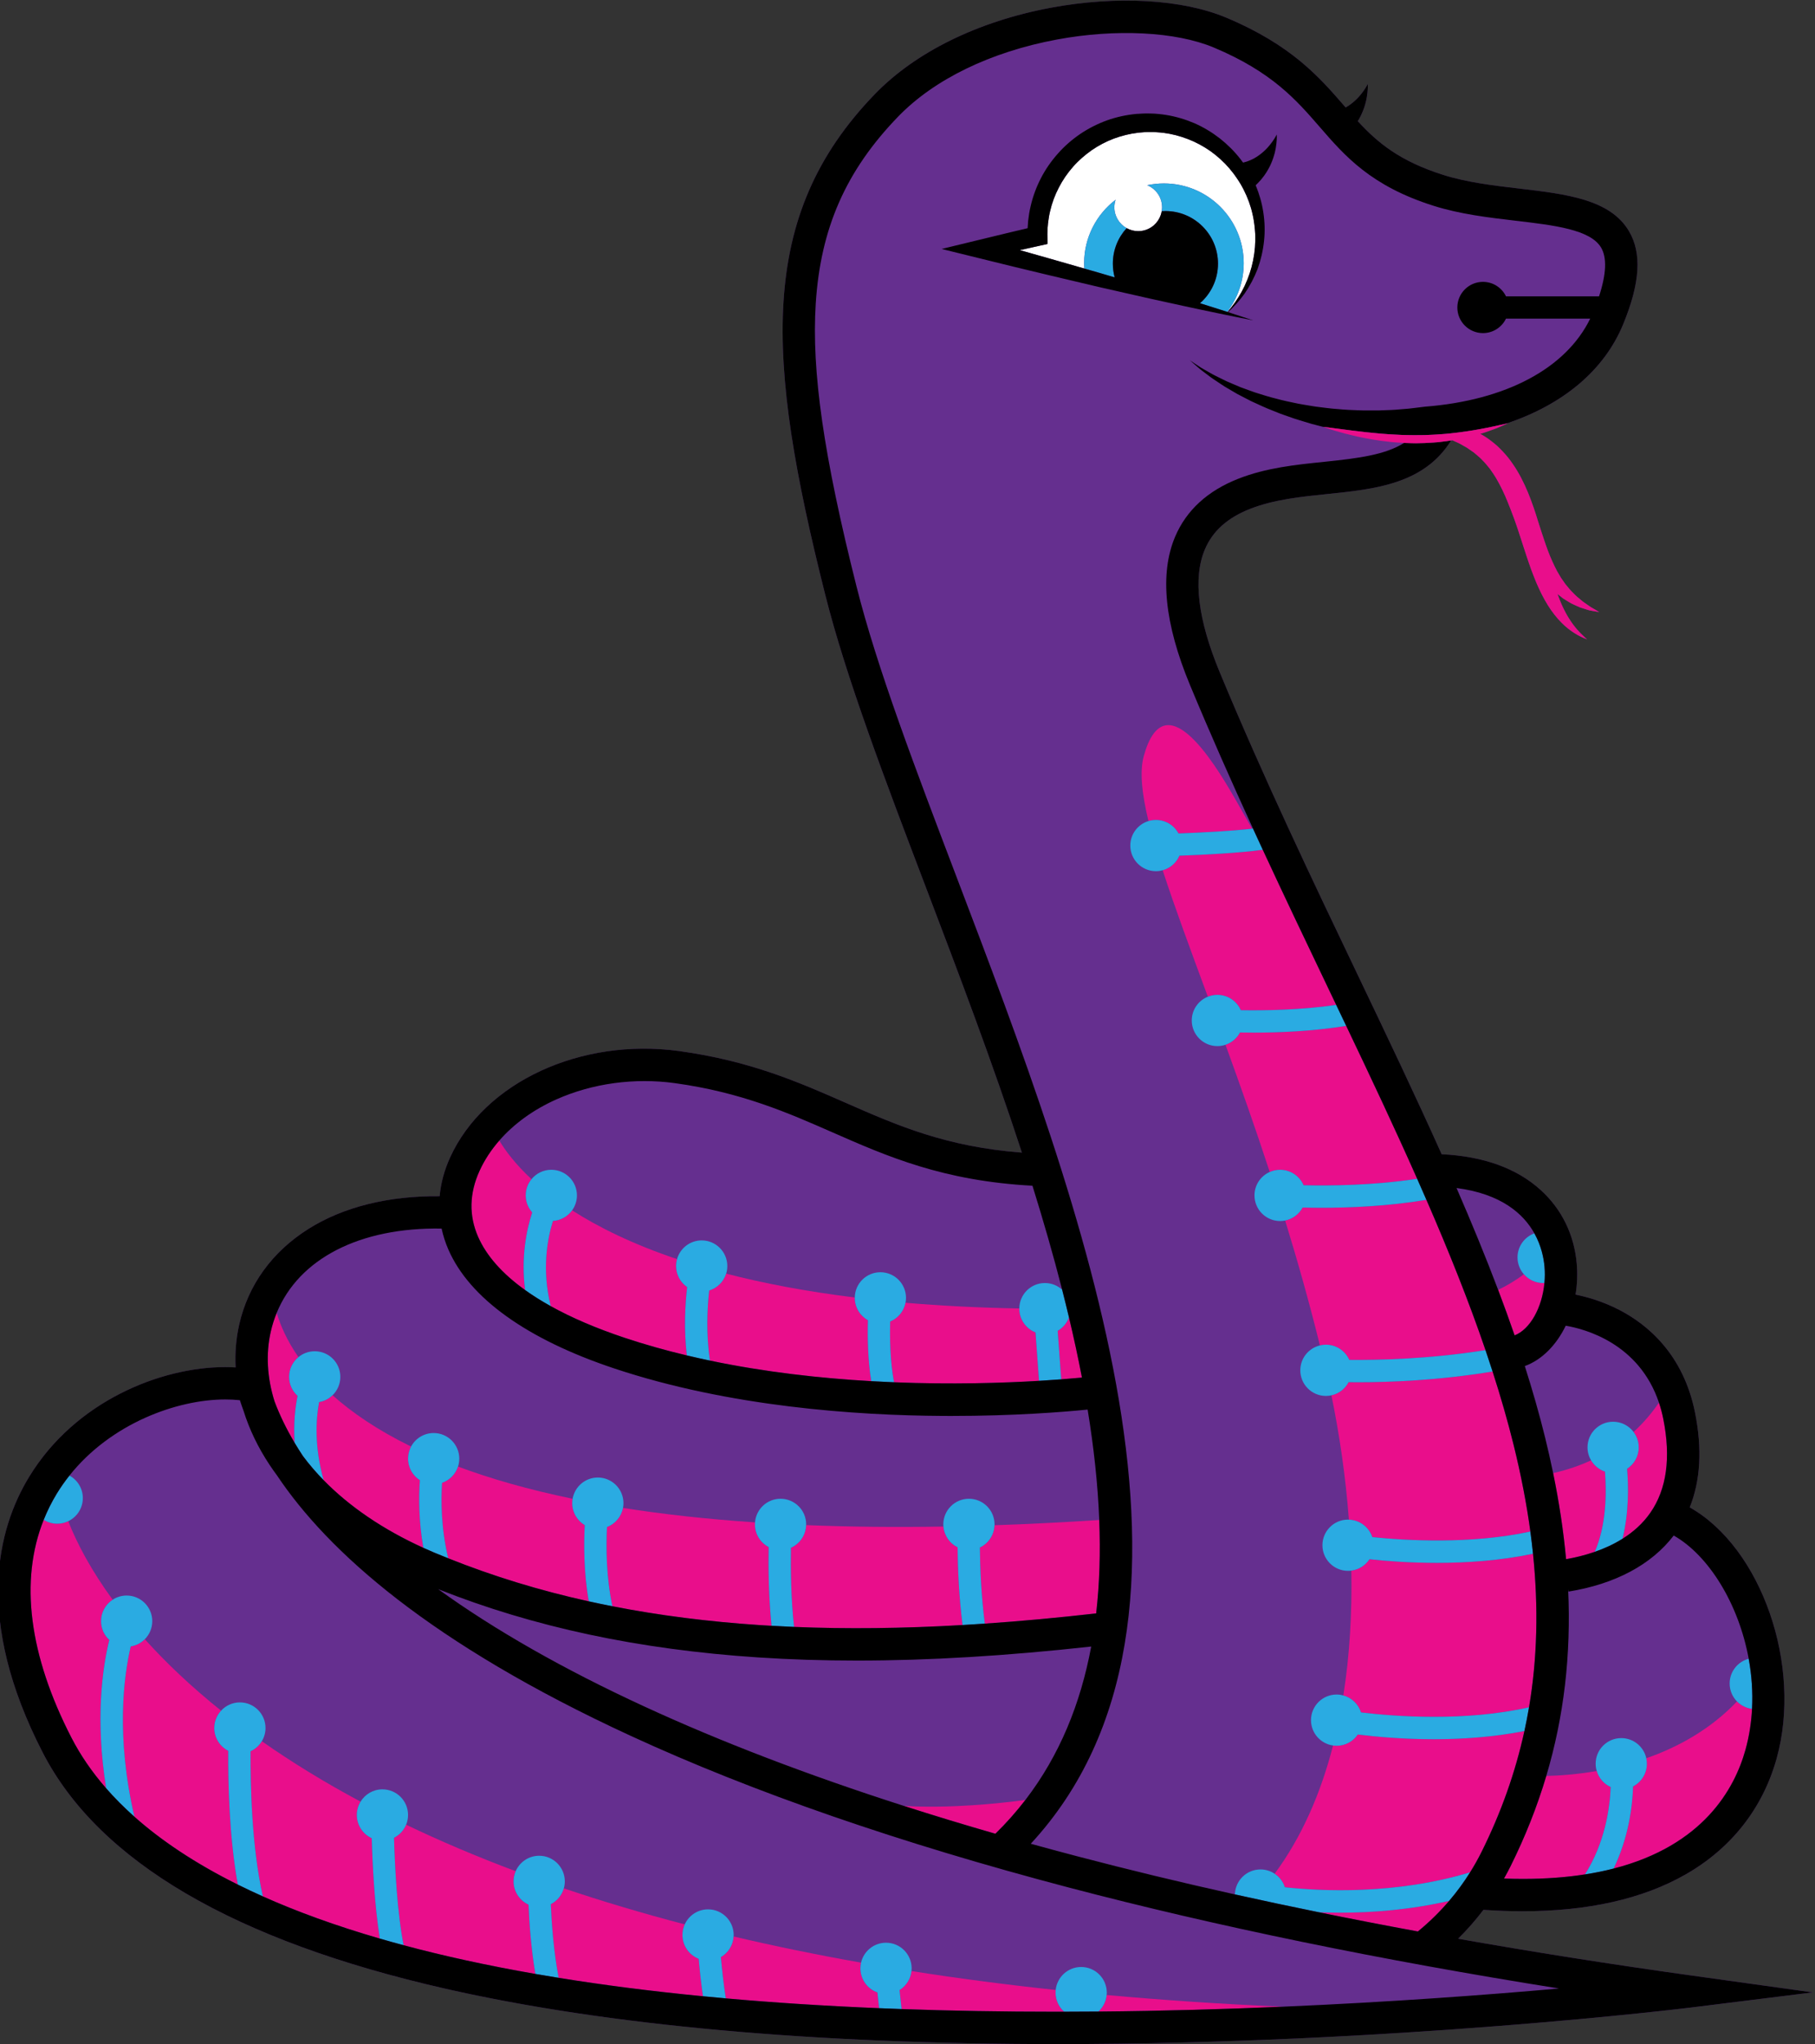 <?xml version="1.0" encoding="UTF-8" standalone="no"?>
<svg
   xmlns:dc="http://purl.org/dc/elements/1.1/"
   xmlns:cc="http://creativecommons.org/ns#"
   xmlns:rdf="http://www.w3.org/1999/02/22-rdf-syntax-ns#"
   xmlns:svg="http://www.w3.org/2000/svg"
   xmlns="http://www.w3.org/2000/svg"
   viewBox="0 0 518.308 583.616"
   height="583.616"
   width="518.308"
   xml:space="preserve"
   id="svg4811"
   version="1.1"><rect x="0" y="0" width="518.308" height="583.616" fill="#333333" stroke="none"/><defs
     id="defs4815"><clipPath
       id="clipPath4827"
       clipPathUnits="userSpaceOnUse"><path
         id="path4825"
         d="M 0,612 H 2130 V 0 H 0 Z" /></clipPath></defs><g
     transform="matrix(1.333,0,0,-1.333,-2109.913,686.043)"
     id="g4819"><g
       id="g4821"><g
         clip-path="url(#clipPath4827)"
         id="g4823"><g
           transform="translate(1829.17,450.702)"
           id="g4829"><path
             id="path4831"
             style="fill:#652f8f;fill-opacity:1;fill-rule:nonzero;stroke:none"
             d="m 0,0 -7.354,1.672 -3.678,0.836 -3.669,0.866 -7.337,1.738 c -2.447,0.575 -4.891,1.163 -7.33,1.765 l -7.32,1.802 -7.931,1.953 7.989,1.936 6.036,1.462 4.405,1.047 c 0.018,0.471 0.059,1.004 0.1,1.49 0.125,1.065 0.277,2.129 0.53,3.173 0.474,2.096 1.222,4.127 2.208,6.035 0.979,1.913 2.223,3.683 3.644,5.288 1.419,1.61 3.054,3.024 4.826,4.228 1.779,1.196 3.71,2.164 5.722,2.896 2.019,0.717 4.129,1.167 6.254,1.37 1.067,0.079 2.121,0.129 3.202,0.083 l 0.74,-0.029 0.826,-0.07 c 0.562,-0.04 1.072,-0.132 1.603,-0.204 2.102,-0.333 4.154,-0.951 6.103,-1.785 1.945,-0.851 3.762,-1.964 5.43,-3.251 1.65,-1.311 3.152,-2.803 4.435,-4.461 0.18,-0.235 0.355,-0.471 0.527,-0.71 0.171,0.035 0.35,0.098 0.56,0.154 0.107,0.031 0.221,0.065 0.337,0.098 0.116,0.04 0.229,0.09 0.351,0.139 0.239,0.098 0.511,0.192 0.763,0.335 0.258,0.135 0.543,0.269 0.801,0.447 0.272,0.166 0.548,0.344 0.806,0.551 0.273,0.194 0.524,0.415 0.775,0.638 0.26,0.218 0.48,0.464 0.717,0.694 0.215,0.242 0.439,0.476 0.626,0.715 0.193,0.236 0.373,0.466 0.527,0.687 0.637,0.878 0.954,1.556 0.954,1.556 0,0 0.061,-0.745 -0.066,-1.886 C 27.085,32.97 27.04,32.662 26.983,32.332 26.935,32.001 26.85,31.659 26.771,31.295 26.67,30.942 26.585,30.561 26.45,30.19 26.324,29.814 26.19,29.429 26.021,29.055 25.866,28.671 25.681,28.3 25.483,27.936 25.3,27.56 25.071,27.219 24.854,26.877 c -0.208,-0.35 -0.456,-0.653 -0.686,-0.954 -0.116,-0.15 -0.228,-0.299 -0.344,-0.437 -0.12,-0.132 -0.238,-0.259 -0.35,-0.382 -0.231,-0.242 -0.439,-0.478 -0.641,-0.665 -0.061,-0.053 -0.113,-0.1 -0.17,-0.151 0.776,-1.87 1.345,-3.822 1.639,-5.811 0.314,-2.034 0.375,-4.136 0.153,-6.131 C 24.239,10.27 23.78,8.299 23.089,6.385 22.364,4.49 21.415,2.697 20.275,1.053 19.24,-0.399 18.046,-1.722 16.733,-2.894 c 1.81,-0.58 3.618,-1.169 5.422,-1.77 -2.471,0.479 -4.941,0.968 -7.402,1.487 l -3.694,0.772 C 9.825,-2.153 8.6,-1.878 7.37,-1.612 Z m 49.532,-30.463 c -1.178,0.171 -2.316,0.346 -3.383,0.567 -0.535,0.106 -1.054,0.21 -1.555,0.311 -0.499,0.118 -0.98,0.232 -1.443,0.343 -0.924,0.209 -1.763,0.446 -2.505,0.656 -0.745,0.2 -1.385,0.399 -1.911,0.569 -1.054,0.335 -1.651,0.545 -1.651,0.545 h 10e-4 c -0.816,0.212 -1.639,0.425 -2.465,0.64 -0.815,0.247 -1.635,0.495 -2.453,0.742 -0.82,0.236 -1.627,0.522 -2.429,0.807 -0.8,0.293 -1.606,0.54 -2.383,0.866 -0.777,0.313 -1.549,0.624 -2.311,0.932 -0.76,0.31 -1.49,0.672 -2.217,0.996 -0.361,0.166 -0.721,0.33 -1.076,0.493 -0.352,0.17 -0.693,0.356 -1.034,0.53 -0.679,0.353 -1.343,0.697 -1.989,1.033 -0.629,0.37 -1.241,0.727 -1.832,1.074 -0.294,0.173 -0.584,0.343 -0.869,0.51 -0.282,0.171 -0.547,0.36 -0.812,0.533 -1.056,0.705 -2.032,1.324 -2.837,1.967 -0.815,0.627 -1.547,1.134 -2.09,1.635 -1.109,0.958 -1.744,1.505 -1.744,1.505 0,0 0.697,-0.46 1.92,-1.265 0.594,-0.421 1.387,-0.829 2.262,-1.338 0.864,-0.526 1.904,-1.008 3.017,-1.559 0.279,-0.135 0.559,-0.283 0.856,-0.413 0.297,-0.127 0.6,-0.256 0.909,-0.387 0.614,-0.261 1.251,-0.53 1.903,-0.808 0.668,-0.243 1.353,-0.492 2.053,-0.747 0.351,-0.125 0.7,-0.26 1.06,-0.379 0.364,-0.113 0.73,-0.226 1.1,-0.34 0.74,-0.222 1.48,-0.476 2.248,-0.679 0.769,-0.199 1.545,-0.4 2.328,-0.604 0.779,-0.214 1.587,-0.349 2.383,-0.529 0.798,-0.173 1.598,-0.346 2.41,-0.467 0.807,-0.134 1.614,-0.267 2.418,-0.401 0.809,-0.101 1.613,-0.201 2.411,-0.301 0.795,-0.113 1.592,-0.167 2.376,-0.233 0.785,-0.057 1.555,-0.149 2.319,-0.175 1.527,-0.06 2.995,-0.151 4.392,-0.128 h 2.028 c 0.654,0.025 1.287,0.05 1.893,0.073 0.603,0.031 1.192,0.032 1.729,0.082 0.538,0.044 1.047,0.086 1.528,0.125 0.478,0.038 0.925,0.075 1.338,0.108 0.437,0.052 0.839,0.099 1.201,0.142 1.217,0.148 1.988,0.242 2.211,0.268 v 0.004 c 17.474,1.35 30.289,8.198 35.501,18.875 H 76.294 c -0.887,-1.837 -2.762,-3.106 -4.938,-3.106 -3.03,0 -5.488,2.457 -5.488,5.489 0,3.03 2.458,5.487 5.488,5.487 2.176,0 4.051,-1.27 4.938,-3.105 h 19.93 c 1.564,4.775 1.716,8.282 0.441,10.444 -2.283,3.872 -10.058,4.786 -18.288,5.753 -5.841,0.685 -11.88,1.395 -17.592,3.199 -13.437,4.244 -19,10.66 -24.379,16.865 -5.026,5.798 -10.223,11.792 -22.707,17.035 -8.122,3.412 -21.012,4.068 -33.642,1.71 -14.189,-2.647 -26.265,-8.514 -34.003,-16.519 -11.168,-11.551 -16.607,-23.892 -17.635,-40.014 -0.924,-14.513 1.694,-32.667 8.756,-60.702 4.375,-17.372 12.643,-39.101 21.396,-62.105 27.017,-71.007 60.464,-158.92 15.912,-207.115 3.276,-0.906 6.59,-1.801 9.946,-2.682 10.834,-2.849 22.105,-5.573 33.787,-8.168 0.074,2.965 2.496,5.347 5.479,5.347 1.122,0 2.165,-0.339 3.035,-0.917 5.865,7.939 9.905,17.335 12.512,27.467 -2.669,0.372 -4.725,2.657 -4.725,5.429 0,3.03 2.457,5.487 5.488,5.487 0.5,0 0.981,-0.072 1.441,-0.197 1.378,8.72 1.875,17.767 1.709,26.738 -0.231,-0.029 -0.465,-0.05 -0.703,-0.05 -3.03,0 -5.487,2.457 -5.487,5.489 0,3.03 2.457,5.487 5.487,5.487 0.062,0 0.121,-0.007 0.183,-0.009 -0.704,9.31 -2.038,18.345 -3.743,26.63 -0.379,-0.083 -0.774,-0.13 -1.178,-0.13 -3.031,0 -5.488,2.457 -5.488,5.488 0,2.588 1.793,4.752 4.204,5.331 -2.29,9.259 -4.818,18.198 -7.451,26.756 -0.349,-0.07 -0.712,-0.108 -1.083,-0.108 -3.031,0 -5.488,2.457 -5.488,5.488 0,2.24 1.345,4.163 3.269,5.016 -3.164,9.669 -6.396,18.781 -9.479,27.248 -0.547,-0.183 -1.129,-0.285 -1.737,-0.285 -3.031,0 -5.488,2.457 -5.488,5.488 0,2.308 1.426,4.279 3.445,5.09 -3.783,10.244 -7.165,19.339 -9.677,27.087 -0.462,-0.125 -0.944,-0.198 -1.445,-0.198 -3.031,0 -5.488,2.457 -5.488,5.488 0,2.473 1.638,4.563 3.888,5.249 -1.437,5.975 -1.902,10.678 -1.002,13.934 4.399,15.902 14.77,-0.843 19.516,-9.096 1.248,-2.171 2.475,-4.326 3.691,-6.473 0.065,0.007 0.127,0.015 0.19,0.022 -4.587,9.997 -9.123,20.223 -13.499,30.753 -5.472,13.169 -6.542,23.861 -3.179,31.78 2.402,5.653 6.965,9.831 13.563,12.416 5.963,2.338 12.27,2.985 18.369,3.611 7.41,0.761 13.08,1.506 17.123,4.049 -0.428,0.018 -0.854,0.043 -1.278,0.075 -1.252,0.063 -2.474,0.24 -3.658,0.376" /></g><g
           transform="translate(1776.513,127.825)"
           id="g4833"><path
             id="path4835"
             style="fill:#652f8f;fill-opacity:1;fill-rule:nonzero;stroke:none"
             d="m 0,0 c 9.9,-0.551 20.154,0.507 25.988,1.29 7.348,9.56 11.834,20.664 14.101,32.86 -18.196,-2.008 -34.798,-3.006 -50.181,-3.006 -7.334,0 -14.389,0.227 -21.212,0.678 -25.581,1.695 -48.035,6.489 -68.51,14.625 12.105,-8.751 26.892,-17.173 44.166,-25.136 C -39.219,13.735 -20.592,6.606 0,0" /></g><g
           transform="translate(1909.286,241.722)"
           id="g4837"><path
             id="path4839"
             style="fill:#652f8f;fill-opacity:1;fill-rule:nonzero;stroke:none"
             d="m 0,0 c -0.843,0.965 -1.357,2.224 -1.357,3.605 0,2.373 1.507,4.388 3.615,5.154 -2.336,4.184 -7.086,8.457 -16.676,9.711 3.199,-7.364 6.195,-14.635 8.914,-21.818 C -3.803,-2.522 -1.838,-1.411 0,0" /></g><g
           transform="translate(1696.695,262.084)"
           id="g4841"><path
             id="path4843"
             style="fill:#652f8f;fill-opacity:1;fill-rule:nonzero;stroke:none"
             d="m 0,0 c 1.007,1.229 2.534,2.013 4.246,2.013 3.03,0 5.488,-2.457 5.488,-5.489 0,-1.195 -0.386,-2.297 -1.036,-3.199 5.576,-3.58 12.898,-7.221 22.481,-10.449 0.646,2.311 2.763,4.009 5.279,4.009 3.031,0 5.488,-2.457 5.488,-5.489 0,-0.568 -0.087,-1.117 -0.246,-1.632 7.904,-2.047 17.028,-3.805 27.557,-5.107 0.043,2.994 2.48,5.409 5.484,5.409 3.03,0 5.487,-2.458 5.487,-5.488 0,-0.36 -0.038,-0.712 -0.103,-1.054 7.485,-0.64 15.595,-1.063 24.377,-1.221 0.019,3.014 2.468,5.453 5.485,5.453 1.426,0 2.72,-0.548 3.696,-1.439 -1.891,7.385 -4.039,14.831 -6.364,22.28 C 88.212,-0.393 76.187,4.885 64.536,10.002 54.905,14.232 44.948,18.605 30.724,20.567 22.077,21.759 13.081,20.533 5.387,17.114 0.431,14.912 -3.757,11.873 -6.902,8.269 -5.646,6.176 -3.512,3.268 0,0" /></g><g
           transform="translate(1918.855,173.744)"
           id="g4845"><path
             id="path4847"
             style="fill:#652f8f;fill-opacity:1;fill-rule:nonzero;stroke:none"
             d="m 0,0 -0.079,0.484 c 0.646,-14.087 -0.904,-27.286 -4.684,-39.971 2.594,0.055 6.397,0.294 10.804,1.057 -0.146,0.494 -0.229,1.017 -0.229,1.56 0,3.03 2.458,5.488 5.489,5.488 2.629,0 4.823,-1.85 5.359,-4.317 6.708,2.347 13.685,6.124 19.432,12.17 -0.973,0.99 -1.574,2.345 -1.574,3.842 0,2.544 1.733,4.678 4.082,5.3 C 36.432,-2.563 29.983,7.799 22.536,12.009 17.761,5.768 10.003,1.621 0,0" /></g><g
           transform="translate(1909.493,222.054)"
           id="g4849"><path
             id="path4851"
             style="fill:#652f8f;fill-opacity:1;fill-rule:nonzero;stroke:none"
             d="m 0,0 c 1.637,-5.135 3.094,-10.224 4.34,-15.267 0.639,-2.587 1.211,-5.138 1.73,-7.663 3.019,0.677 5.717,1.62 8.119,2.74 -0.48,0.816 -0.759,1.762 -0.759,2.777 0,3.031 2.457,5.488 5.486,5.488 1.793,0 3.381,-0.863 4.382,-2.193 2.314,2.12 4.095,4.313 5.438,6.29 C 24.473,4.882 12.881,7.949 8.768,8.646 6.768,4.514 3.682,1.338 0,0" /></g><g
           transform="translate(1646.761,223.969)"
           id="g4853"><path
             id="path4855"
             style="fill:#652f8f;fill-opacity:1;fill-rule:nonzero;stroke:none"
             d="m 0,0 c 0.948,0.784 2.165,1.255 3.492,1.255 3.031,0 5.488,-2.457 5.488,-5.488 0,-1.544 -0.64,-2.936 -1.666,-3.933 4.139,-3.699 9.605,-7.465 16.824,-10.991 0.924,1.723 2.744,2.896 4.837,2.896 3.03,0 5.486,-2.457 5.486,-5.488 0,-0.594 -0.096,-1.163 -0.271,-1.699 6.914,-2.578 15.031,-4.925 24.554,-6.892 0.446,2.582 2.693,4.548 5.401,4.548 3.031,0 5.488,-2.457 5.488,-5.488 0,-0.349 -0.036,-0.69 -0.098,-1.021 8.442,-1.337 17.837,-2.394 28.283,-3.097 0.22,2.829 2.58,5.058 5.466,5.058 3.031,0 5.488,-2.458 5.488,-5.488 0,-0.054 -0.006,-0.105 -0.008,-0.158 9.068,-0.368 18.853,-0.485 29.416,-0.309 -0.014,0.154 -0.024,0.309 -0.024,0.467 0,3.03 2.457,5.488 5.488,5.488 3.031,0 5.488,-2.458 5.488,-5.488 0,-0.063 -0.007,-0.124 -0.009,-0.186 7.145,0.243 14.619,0.616 22.439,1.125 -0.299,7.664 -1.167,15.576 -2.488,23.652 -5.17,-0.517 -15.717,-1.365 -29.215,-1.365 -0.624,0 -1.252,0.002 -1.887,0.006 -18.483,0.109 -45.679,1.959 -70.283,10.16 C 48.97,3.805 36.672,12.612 32.127,23.037 31.484,24.512 31.005,26.014 30.676,27.533 13.146,27.829 0.104,21.095 -4.653,9.477 -3.894,6.9 -2.51,3.619 0,0" /></g><g
           transform="translate(1717.962,142.842)"
           id="g4857"><path
             id="path4859"
             style="fill:#652f8f;fill-opacity:1;fill-rule:nonzero;stroke:none"
             d="m 0,0 c -42.98,19.816 -64.896,39.493 -75.799,55.805 -0.539,0.727 -1.06,1.463 -1.555,2.209 -2.494,3.749 -4.365,7.652 -5.596,11.595 -0.287,0.778 -0.551,1.541 -0.79,2.291 -1.012,0.106 -2.063,0.159 -3.143,0.159 -10.329,0 -24.494,-5.135 -33.373,-16.305 1.709,-0.93 2.869,-2.741 2.869,-4.824 0,-2.185 -1.279,-4.065 -3.127,-4.949 1.938,-4.928 5.006,-10.644 9.517,-16.817 0.862,0.564 1.89,0.895 2.997,0.895 3.031,0 5.488,-2.458 5.488,-5.489 0,-1.509 -0.61,-2.876 -1.595,-3.867 4.472,-4.974 9.876,-10.126 16.337,-15.307 1.003,1.087 2.435,1.773 4.031,1.773 3.031,0 5.488,-2.458 5.488,-5.488 0,-1.036 -0.292,-2.001 -0.791,-2.828 6.226,-4.37 13.25,-8.714 21.157,-12.946 0.963,1.579 2.697,2.638 4.682,2.638 3.031,0 5.488,-2.458 5.488,-5.488 0,-0.741 -0.148,-1.447 -0.414,-2.09 7.174,-3.44 14.981,-6.776 23.473,-9.957 0.844,1.947 2.78,3.309 5.036,3.309 3.031,0 5.488,-2.457 5.488,-5.488 0,-0.517 -0.077,-1.016 -0.211,-1.49 8.066,-2.724 16.689,-5.309 25.907,-7.718 0.866,1.896 2.772,3.216 4.991,3.216 3.031,0 5.488,-2.457 5.488,-5.488 0,-0.11 -0.01,-0.216 -0.017,-0.325 8.613,-2.026 17.707,-3.903 27.308,-5.602 0.555,2.442 2.736,4.266 5.346,4.266 3.031,0 5.488,-2.457 5.488,-5.488 0,-0.197 -0.012,-0.391 -0.032,-0.583 9.793,-1.537 20.085,-2.894 30.892,-4.048 0.285,2.764 2.62,4.921 5.459,4.921 3.031,0 5.489,-2.458 5.489,-5.488 0,-0.174 -0.011,-0.346 -0.027,-0.515 11.949,-1.089 24.508,-1.93 37.694,-2.503 23.405,1.006 43.99,2.55 59.211,3.903 -38.217,6.073 -73.432,13.322 -104.98,21.616 C 57.746,-22.996 26.162,-12.063 0,0" /></g><g
           transform="translate(1945.089,84.648)"
           id="g4861"><path
             id="path4863"
             style="fill:#652f8f;fill-opacity:1;fill-rule:nonzero;stroke:none"
             d="m 0,0 c -0.629,-0.078 -63.702,-7.828 -135.789,-7.828 -52.305,0 -96.388,3.988 -131.023,11.855 -45.247,10.276 -74.272,27.281 -86.27,50.54 -14.759,28.615 -9.74,47.941 -2.932,59.115 9.895,16.235 28.225,23.502 42.004,23.502 0.755,0 1.496,-0.03 2.231,-0.073 -0.163,3.118 0.088,6.205 0.77,9.202 1.932,8.499 7.063,15.578 14.837,20.474 7.477,4.707 17.143,7.1 28.096,6.999 0.25,2.77 0.992,5.551 2.237,8.29 7.329,16.122 27.988,25.708 49.116,22.794 15.18,-2.094 25.588,-6.665 35.653,-11.086 10.989,-4.826 21.443,-9.414 37.732,-10.661 -6.299,19.317 -13.608,38.527 -20.488,56.611 -8.827,23.2 -17.164,45.113 -21.641,62.878 -12.754,50.64 -14.614,81.127 10.617,107.227 8.731,9.03 22.125,15.606 37.716,18.515 14.101,2.631 28.155,1.833 37.599,-2.132 13.976,-5.87 19.971,-12.785 25.26,-18.886 0.099,-0.115 0.199,-0.23 0.297,-0.344 0.112,0.061 0.222,0.122 0.33,0.195 0.27,0.167 0.545,0.345 0.804,0.551 0.274,0.195 0.525,0.415 0.776,0.639 0.259,0.217 0.478,0.464 0.716,0.693 0.215,0.242 0.439,0.477 0.626,0.715 0.193,0.236 0.372,0.467 0.528,0.688 0.635,0.877 0.952,1.555 0.952,1.555 0,0 0.062,-0.744 -0.065,-1.885 -0.027,-0.289 -0.072,-0.596 -0.127,-0.926 -0.051,-0.331 -0.136,-0.673 -0.213,-1.037 -0.102,-0.353 -0.187,-0.735 -0.322,-1.105 -0.127,-0.376 -0.259,-0.762 -0.43,-1.136 -0.154,-0.383 -0.339,-0.754 -0.536,-1.12 -0.131,-0.266 -0.285,-0.514 -0.44,-0.759 4.218,-4.588 8.935,-8.552 18.332,-11.52 5.087,-1.606 10.793,-2.276 16.313,-2.925 9.988,-1.174 19.422,-2.282 23.451,-9.116 2.787,-4.726 2.402,-11.039 -1.209,-19.869 -4.06,-9.923 -12.91,-17.315 -25.153,-21.373 0.295,0.062 0.456,0.094 0.456,0.094 0,0 -0.573,-0.265 -1.593,-0.697 -0.255,-0.108 -0.539,-0.227 -0.847,-0.357 -0.309,-0.13 -0.652,-0.238 -1.015,-0.372 -0.728,-0.253 -1.544,-0.577 -2.461,-0.822 l -0.041,-0.012 c 0.772,-0.428 1.531,-0.914 2.258,-1.472 0.464,-0.329 0.887,-0.713 1.329,-1.083 0.413,-0.397 0.842,-0.791 1.229,-1.223 0.408,-0.417 0.771,-0.868 1.151,-1.314 0.355,-0.459 0.712,-0.926 1.033,-1.41 1.333,-1.919 2.366,-4.014 3.239,-6.109 0.441,-1.05 0.815,-2.104 1.186,-3.16 0.186,-0.536 0.362,-1.052 0.523,-1.559 0.114,-0.365 0.221,-0.722 0.329,-1.081 10e-4,-0.002 0.002,-0.006 0.003,-0.008 0.292,-0.912 0.583,-1.817 0.87,-2.71 0.139,-0.447 0.29,-0.875 0.435,-1.307 0.147,-0.429 0.279,-0.864 0.432,-1.275 0.576,-1.685 1.219,-3.233 1.91,-4.655 0.177,-0.353 0.352,-0.701 0.526,-1.043 0.194,-0.328 0.384,-0.651 0.574,-0.967 0.093,-0.16 0.185,-0.32 0.277,-0.478 0.104,-0.147 0.207,-0.294 0.31,-0.438 0.204,-0.294 0.405,-0.581 0.601,-0.864 0.209,-0.271 0.432,-0.522 0.642,-0.778 0.219,-0.246 0.404,-0.521 0.635,-0.735 0.453,-0.437 0.858,-0.898 1.296,-1.265 0.444,-0.37 0.86,-0.717 1.245,-1.037 0.412,-0.287 0.79,-0.55 1.132,-0.788 0.174,-0.12 0.335,-0.244 0.499,-0.344 0.169,-0.097 0.326,-0.189 0.473,-0.273 0.292,-0.171 0.541,-0.316 0.743,-0.434 0.403,-0.242 0.617,-0.371 0.617,-0.371 0,0 -0.247,0.04 -0.71,0.116 -0.231,0.041 -0.514,0.092 -0.848,0.153 -0.167,0.03 -0.346,0.062 -0.537,0.096 -0.19,0.044 -0.389,0.116 -0.603,0.178 -0.428,0.129 -0.903,0.285 -1.428,0.459 -0.502,0.205 -1.028,0.463 -1.608,0.727 -0.298,0.121 -0.566,0.305 -0.856,0.479 -0.289,0.178 -0.587,0.361 -0.893,0.55 -0.318,0.177 -0.584,0.431 -0.889,0.656 -0.186,0.149 -0.38,0.299 -0.573,0.453 0.138,-0.389 0.28,-0.769 0.427,-1.137 0.562,-1.453 1.202,-2.721 1.855,-3.809 0.655,-1.084 1.326,-1.985 1.944,-2.682 0.149,-0.18 0.304,-0.337 0.448,-0.487 0.146,-0.147 0.273,-0.303 0.404,-0.428 0.262,-0.251 0.479,-0.478 0.676,-0.645 0.386,-0.345 0.592,-0.527 0.592,-0.527 0,0 -0.257,0.1 -0.738,0.29 -0.469,0.21 -1.184,0.528 -2.006,1.067 -0.83,0.529 -1.809,1.259 -2.785,2.258 -0.978,0.994 -1.973,2.237 -2.879,3.692 -0.459,0.727 -0.88,1.508 -1.307,2.321 -0.412,0.82 -0.802,1.678 -1.185,2.564 -0.373,0.889 -0.725,1.808 -1.074,2.746 -0.345,0.937 -0.665,1.899 -0.993,2.87 -0.625,1.917 -1.27,3.898 -1.926,5.91 -0.166,0.493 -0.338,0.986 -0.512,1.472 -0.08,0.227 -0.161,0.456 -0.242,0.684 -0.451,1.209 -0.9,2.41 -1.381,3.577 -0.699,1.744 -1.495,3.393 -2.374,4.916 -0.235,0.368 -0.442,0.76 -0.693,1.107 -0.244,0.353 -0.488,0.703 -0.729,1.052 -0.535,0.646 -1.045,1.311 -1.635,1.871 -0.543,0.619 -1.204,1.078 -1.793,1.613 -0.319,0.236 -0.65,0.449 -0.971,0.675 -0.16,0.112 -0.321,0.224 -0.48,0.334 -0.164,0.103 -0.336,0.192 -0.503,0.288 -0.337,0.192 -0.671,0.381 -0.998,0.567 -0.325,0.196 -0.687,0.311 -1.018,0.478 -0.218,0.1 -0.428,0.196 -0.641,0.295 -0.091,-0.016 -0.18,-0.029 -0.27,-0.045 -5.808,-9.34 -16.301,-10.424 -26.485,-11.469 -5.636,-0.579 -11.464,-1.177 -16.548,-3.169 -4.865,-1.907 -8.042,-4.744 -9.711,-8.672 -2.608,-6.14 -1.531,-15.026 3.199,-26.411 9.435,-22.702 19.647,-44.067 29.523,-64.729 6.253,-13.082 12.374,-25.891 17.992,-38.438 8.938,-0.428 16.073,-2.998 21.203,-7.652 4.515,-4.095 7.19,-9.563 7.737,-15.812 0.198,-2.253 0.095,-4.478 -0.26,-6.604 2.359,-0.472 5.788,-1.415 9.395,-3.285 6.009,-3.116 13.699,-9.463 16.208,-22.001 1.552,-7.76 1.163,-14.554 -1.14,-20.286 C 15.074,98.48 23.911,73.299 18.346,53.332 15.375,42.674 8.621,34.084 -1.185,28.491 c -9.17,-5.229 -20.886,-7.863 -34.921,-7.863 -2.697,0 -5.484,0.103 -8.351,0.298 -1.656,-2.18 -3.471,-4.243 -5.434,-6.186 C -33.824,11.896 -17.16,9.27 0.051,6.872 L 26.076,3.246 Z" /></g><g
           transform="translate(1776.513,127.825)"
           id="g4865"><path
             id="path4867"
             style="fill:#e90e8b;fill-opacity:1;fill-rule:nonzero;stroke:none"
             d="m 0,0 c 6.336,-2.033 12.858,-4.017 19.561,-5.948 2.351,2.299 4.488,4.716 6.427,7.238 C 20.154,0.507 9.9,-0.551 0,0" /></g><g
           transform="translate(1848.478,293.506)"
           id="g4869"><path
             id="path4871"
             style="fill:#e90e8b;fill-opacity:1;fill-rule:nonzero;stroke:none"
             d="m 0,0 c -0.655,-1.233 -1.768,-2.185 -3.11,-2.633 3.083,-8.467 6.314,-17.579 9.478,-27.248 0.68,0.301 1.428,0.472 2.219,0.472 2.26,0 4.197,-1.366 5.039,-3.316 5.5,-0.129 14.916,-0.057 24.326,1.385 -4.75,10.711 -9.9,21.634 -15.205,32.76 C 15.649,0.251 8.321,-0.029 2.976,-0.029 1.896,-0.029 0.899,-0.019 0,0" /></g><g
           transform="translate(1835.302,336.136)"
           id="g4873"><path
             id="path4875"
             style="fill:#e90e8b;fill-opacity:1;fill-rule:nonzero;stroke:none"
             d="M 0,0 C 4.863,0.18 11.138,0.494 15.77,1.021 14.553,3.168 13.326,5.323 12.078,7.494 7.332,15.747 -3.039,32.492 -7.437,16.591 -8.338,13.334 -7.873,8.632 -6.436,2.656 -5.929,2.81 -5.393,2.895 -4.836,2.895 -2.743,2.895 -0.926,1.723 0,0" /></g><g
           transform="translate(1865.317,105.068)"
           id="g4877"><path
             id="path4879"
             style="fill:#e90e8b;fill-opacity:1;fill-rule:nonzero;stroke:none"
             d="m 0,0 c 6.959,-1.419 14.049,-2.794 21.268,-4.124 2.448,2.007 4.679,4.195 6.691,6.549 C 19.527,0.495 11.45,-0.099 4.734,-0.099 3.066,-0.099 1.484,-0.062 0,0" /></g><g
           transform="translate(1876.213,180.674)"
           id="g4881"><path
             id="path4883"
             style="fill:#e90e8b;fill-opacity:1;fill-rule:nonzero;stroke:none"
             d="m 0,0 c -0.858,-1.311 -2.261,-2.228 -3.888,-2.437 0.166,-8.97 -0.331,-18.018 -1.709,-26.738 1.799,-0.489 3.233,-1.866 3.791,-3.636 7.429,-0.891 22.288,-1.994 35.987,1.094 1.767,10.443 2.048,21.336 0.853,32.892 C 28.009,-0.305 20.787,-0.776 14.446,-0.776 8.603,-0.776 3.511,-0.377 0,0" /></g><g
           transform="translate(1871.745,218.602)"
           id="g4885"><path
             id="path4887"
             style="fill:#e90e8b;fill-opacity:1;fill-rule:nonzero;stroke:none"
             d="m 0,0 c -0.741,-1.416 -2.08,-2.468 -3.684,-2.818 1.705,-8.286 3.039,-17.321 3.744,-26.63 2.34,-0.077 4.308,-1.616 5.018,-3.738 7.135,-0.743 21.059,-1.583 33.86,1.186 -0.814,5.984 -2.005,12.148 -3.581,18.522 C 34.076,-8.286 32.555,-3.031 30.84,2.284 19.323,0.373 8.796,-0.015 2.168,-0.015 1.39,-0.015 0.666,-0.009 0,0" /></g><g
           transform="translate(1831.911,328.253)"
           id="g4889"><path
             id="path4891"
             style="fill:#e90e8b;fill-opacity:1;fill-rule:nonzero;stroke:none"
             d="m 0,0 c 2.512,-7.748 5.894,-16.843 9.677,-27.087 0.632,0.254 1.32,0.398 2.043,0.398 2.247,0 4.176,-1.352 5.024,-3.286 4.891,-0.086 12.777,0.013 20.428,1.136 -0.549,1.152 -1.1,2.304 -1.652,3.458 C 30.864,-15.639 26.134,-5.739 21.441,4.388 16.492,3.704 9.133,3.322 3.595,3.118 2.939,1.601 1.618,0.441 0,0" /></g><g
           transform="translate(1861.898,256.009)"
           id="g4893"><path
             id="path4895"
             style="fill:#e90e8b;fill-opacity:1;fill-rule:nonzero;stroke:none"
             d="m 0,0 c -0.761,-1.413 -2.126,-2.454 -3.749,-2.779 2.633,-8.559 5.16,-17.497 7.45,-26.757 0.413,0.099 0.841,0.157 1.284,0.157 2.235,0 4.152,-1.337 5.008,-3.252 6.063,-0.067 17.108,0.157 29.177,2.091 C 35.588,-20.041 31.278,-9.308 26.511,1.649 18.286,0.28 10.071,-0.052 4.088,-0.052 2.567,-0.052 1.196,-0.03 0,0" /></g><g
           transform="translate(1873.718,143.13)"
           id="g4897"><path
             id="path4899"
             style="fill:#e90e8b;fill-opacity:1;fill-rule:nonzero;stroke:none"
             d="m 0,0 c -0.987,-1.454 -2.653,-2.409 -4.543,-2.409 -0.259,0 -0.513,0.024 -0.763,0.059 -2.607,-10.131 -6.647,-19.528 -12.511,-27.466 1.025,-0.683 1.807,-1.701 2.19,-2.898 7.699,-0.842 23.627,-1.652 39.675,3.193 0.891,1.426 1.721,2.896 2.475,4.416 4.174,8.398 7.22,16.971 9.165,25.852 C 29.037,-0.567 22.296,-1.007 16.264,-1.007 9.627,-1.007 3.853,-0.477 0,0" /></g><g
           transform="translate(1792.749,183.185)"
           id="g4901"><path
             id="path4903"
             style="fill:#e90e8b;fill-opacity:1;fill-rule:nonzero;stroke:none"
             d="m 0,0 c 0.04,-4.071 0.258,-10.178 1.062,-16.302 7.634,0.521 15.577,1.253 23.852,2.192 0.736,6.427 0.928,13.116 0.659,20.006 C 17.754,5.386 10.279,5.014 3.135,4.771 3.063,2.659 1.803,0.854 0,0" /></g><g
           transform="translate(1747.5,183.281)"
           id="g4905"><path
             id="path4907"
             style="fill:#e90e8b;fill-opacity:1;fill-rule:nonzero;stroke:none"
             d="m 0,0 c -1.749,0.918 -2.942,2.747 -2.942,4.859 0,0.145 0.009,0.287 0.021,0.43 -10.446,0.703 -19.842,1.761 -28.283,3.098 -0.356,-1.888 -1.678,-3.43 -3.432,-4.101 -0.211,-4.22 -0.186,-10.656 1.16,-16.962 9.997,-1.96 20.508,-3.303 31.643,-4.041 0.812,-0.054 1.637,-0.097 2.457,-0.145 C -0.022,-10.599 -0.072,-4.237 0,0" /></g><g
           transform="translate(1672.783,197.599)"
           id="g4909"><path
             id="path4911"
             style="fill:#e90e8b;fill-opacity:1;fill-rule:nonzero;stroke:none"
             d="m 0,0 c -1.523,0.975 -2.536,2.678 -2.536,4.621 0,0.938 0.236,1.82 0.651,2.592 -7.219,3.526 -12.684,7.292 -16.823,10.991 -0.775,-0.754 -1.773,-1.277 -2.885,-1.469 -0.686,-3.715 -1.041,-9.569 0.988,-16.741 5.536,-5.657 12.757,-10.569 21.349,-14.473 C -0.272,-8.72 -0.249,-3.572 0,0" /></g><g
           transform="translate(1646.574,215.672)"
           id="g4913"><path
             id="path4915"
             style="fill:#e90e8b;fill-opacity:1;fill-rule:nonzero;stroke:none"
             d="m 0,0 c -1.108,1.004 -1.81,2.45 -1.81,4.063 0,1.705 0.778,3.227 1.997,4.234 -2.51,3.619 -3.894,6.9 -4.654,9.476 -0.524,-1.282 -0.95,-2.622 -1.268,-4.02 C -6.819,8.982 -6.519,3.882 -4.928,-1.19 -3.817,-4.144 -2.38,-7.104 -0.622,-10.064 -0.892,-5.963 -0.513,-2.546 0,0" /></g><g
           transform="translate(1784.94,187.674)"
           id="g4917"><path
             id="path4919"
             style="fill:#e90e8b;fill-opacity:1;fill-rule:nonzero;stroke:none"
             d="m 0,0 c -10.563,-0.176 -20.348,-0.06 -29.416,0.309 -0.061,-2.17 -1.379,-4.023 -3.255,-4.856 -0.067,-4.283 -0.011,-10.775 0.674,-16.948 11.294,-0.468 23.266,-0.337 36.099,0.403 C 3.287,-14.753 3.072,-8.576 3.036,-4.449 1.357,-3.618 0.166,-1.957 0,0" /></g><g
           transform="translate(1708.102,187.977)"
           id="g4921"><path
             id="path4923"
             style="fill:#e90e8b;fill-opacity:1;fill-rule:nonzero;stroke:none"
             d="m 0,0 c -1.605,0.958 -2.683,2.706 -2.683,4.711 0,0.321 0.033,0.635 0.086,0.94 -9.523,1.967 -17.64,4.314 -24.553,6.892 -0.531,-1.628 -1.802,-2.919 -3.415,-3.48 -0.25,-3.897 -0.211,-9.806 1.326,-16.166 9.536,-3.815 19.527,-6.883 30.102,-9.22 C -0.226,-10.092 -0.215,-4.061 0,0" /></g><g
           transform="translate(1730.036,238.968)"
           id="g4925"><path
             id="path4927"
             style="fill:#e90e8b;fill-opacity:1;fill-rule:nonzero;stroke:none"
             d="m 0,0 c -1.432,0.99 -2.369,2.641 -2.369,4.513 0,0.513 0.074,1.008 0.207,1.479 -9.583,3.228 -16.904,6.869 -22.481,10.449 -0.931,-1.295 -2.413,-2.164 -4.104,-2.27 -1.244,-4.023 -2.395,-10.563 -0.466,-18.258 4.462,-2.477 9.751,-4.748 15.819,-6.771 4.367,-1.455 8.828,-2.705 13.326,-3.779 C -0.727,-8.959 -0.423,-3.665 0,0" /></g><g
           transform="translate(1768.769,231.868)"
           id="g4929"><path
             id="path4931"
             style="fill:#e90e8b;fill-opacity:1;fill-rule:nonzero;stroke:none"
             d="m 0,0 c -1.682,0.937 -2.82,2.731 -2.82,4.794 0,0.026 0.004,0.053 0.004,0.079 -10.53,1.302 -19.654,3.06 -27.557,5.106 -0.538,-1.726 -1.905,-3.085 -3.635,-3.614 -0.416,-3.75 -0.702,-9.292 0.164,-15.011 11.754,-2.46 23.611,-3.779 34.555,-4.407 C -0.039,-8.417 -0.104,-3.528 0,0" /></g><g
           transform="translate(1809.419,229.6)"
           id="g4933"><path
             id="path4935"
             style="fill:#e90e8b;fill-opacity:1;fill-rule:nonzero;stroke:none"
             d="m 0,0 0.759,-10.391 c 1.731,0.132 3.22,0.262 4.438,0.378 C 4.381,-5.748 3.447,-1.444 2.419,2.885 1.976,1.662 1.112,0.642 0,0" /></g><g
           transform="translate(1696.845,254.967)"
           id="g4937"><path
             id="path4939"
             style="fill:#e90e8b;fill-opacity:1;fill-rule:nonzero;stroke:none"
             d="m 0,0 c -0.863,0.969 -1.391,2.242 -1.391,3.642 0,1.319 0.466,2.529 1.242,3.475 -3.512,3.268 -5.646,6.176 -6.903,8.269 -1.75,-2.006 -3.181,-4.185 -4.232,-6.496 -2.188,-4.813 -2.295,-9.549 -0.32,-14.08 1.784,-4.089 5.19,-7.93 10.083,-11.44 C -2.419,-9.635 -1.24,-3.811 0,0" /></g><g
           transform="translate(1801.195,234.352)"
           id="g4941"><path
             id="path4943"
             style="fill:#e90e8b;fill-opacity:1;fill-rule:nonzero;stroke:none"
             d="m 0,0 c 0,0.012 0.002,0.023 0.002,0.035 -8.782,0.158 -16.892,0.581 -24.377,1.222 -0.354,-1.822 -1.609,-3.321 -3.285,-4.016 -0.097,-3.572 -0.018,-8.563 0.823,-13.015 12.316,-0.497 23.194,-0.161 31.065,0.308 L 3.471,-5.1 C 1.439,-4.295 0,-2.317 0,0" /></g><g
           transform="translate(1909.286,241.722)"
           id="g4945"><path
             id="path4947"
             style="fill:#e90e8b;fill-opacity:1;fill-rule:nonzero;stroke:none"
             d="m 0,0 c -1.838,-1.411 -3.803,-2.522 -5.504,-3.348 1.236,-3.266 2.414,-6.514 3.527,-9.744 3.324,1.288 5.894,5.95 6.388,11.225 C 4.317,-1.872 4.225,-1.882 4.129,-1.882 2.48,-1.882 1.006,-1.151 0,0" /></g><g
           transform="translate(1932.791,207.935)"
           id="g4949"><path
             id="path4951"
             style="fill:#e90e8b;fill-opacity:1;fill-rule:nonzero;stroke:none"
             d="m 0,0 c 0.692,-0.918 1.106,-2.057 1.106,-3.295 0,-1.924 -0.992,-3.614 -2.492,-4.594 0.32,-3.893 0.377,-9.507 -0.983,-14.982 2.272,1.428 4.353,3.249 5.977,5.591 3.49,5.031 4.419,11.779 2.764,20.055 C 6.123,4.023 5.808,5.191 5.438,6.29 4.095,4.313 2.314,2.12 0,0" /></g><g
           transform="translate(1926.665,199.441)"
           id="g4953"><path
             id="path4955"
             style="fill:#e90e8b;fill-opacity:1;fill-rule:nonzero;stroke:none"
             d="m 0,0 c -1.263,0.424 -2.318,1.293 -2.982,2.422 -2.403,-1.119 -5.101,-2.063 -8.12,-2.739 1.301,-6.327 2.225,-12.463 2.77,-18.435 1.918,0.336 4.018,0.836 6.139,1.568 C 0.314,-11.462 0.352,-4.518 0,0" /></g><g
           transform="translate(1954.947,150.215)"
           id="g4957"><path
             id="path4959"
             style="fill:#e90e8b;fill-opacity:1;fill-rule:nonzero;stroke:none"
             d="m 0,0 c -5.747,-6.046 -12.724,-9.822 -19.432,-12.17 0.082,-0.378 0.128,-0.769 0.128,-1.171 0,-2.118 -1.201,-3.952 -2.958,-4.867 -0.137,-4.377 -0.973,-10.97 -4.166,-17.587 19.21,4.941 25.912,17.078 28.238,25.421 0.804,2.887 1.257,5.834 1.414,8.778 C 1.967,-1.438 0.843,-0.859 0,0" /></g><g
           transform="translate(1924.897,135.315)"
           id="g4961"><path
             id="path4963"
             style="fill:#e90e8b;fill-opacity:1;fill-rule:nonzero;stroke:none"
             d="m 0,0 c -4.407,-0.764 -8.21,-1.002 -10.804,-1.058 -1.954,-6.557 -4.496,-12.98 -7.644,-19.317 -0.448,-0.9 -0.92,-1.785 -1.41,-2.657 1.379,-0.05 2.729,-0.079 4.037,-0.079 4.908,0 9.324,0.342 13.298,0.962 4.262,6.722 5.327,14.075 5.516,18.715 C 1.558,-2.781 0.453,-1.532 0,0" /></g><g
           transform="translate(1835.302,336.136)"
           id="g4965"><path
             id="path4967"
             style="fill:#2aabe2;fill-opacity:1;fill-rule:nonzero;stroke:none"
             d="m 0,0 c -0.926,1.723 -2.743,2.895 -4.836,2.895 -0.557,0 -1.093,-0.085 -1.6,-0.239 -2.25,-0.685 -3.888,-2.775 -3.888,-5.249 0,-3.031 2.457,-5.488 5.488,-5.488 0.501,0 0.983,0.073 1.445,0.198 1.619,0.442 2.94,1.601 3.595,3.118 5.538,0.204 12.898,0.586 17.847,1.27 -0.698,1.508 -1.396,3.019 -2.092,4.538 C 15.896,1.036 15.834,1.028 15.77,1.021 11.138,0.494 4.863,0.18 0,0" /></g><g
           transform="translate(1848.655,298.278)"
           id="g4969"><path
             id="path4971"
             style="fill:#2aabe2;fill-opacity:1;fill-rule:nonzero;stroke:none"
             d="m 0,0 c -0.849,1.934 -2.777,3.285 -5.024,3.285 -0.723,0 -1.412,-0.143 -2.043,-0.397 -2.019,-0.811 -3.446,-2.783 -3.446,-5.09 0,-3.031 2.457,-5.488 5.489,-5.488 0.608,0 1.19,0.102 1.737,0.285 1.343,0.448 2.455,1.399 3.11,2.633 0.9,-0.019 1.896,-0.03 2.976,-0.03 5.346,0 12.674,0.281 19.771,1.449 -0.711,1.494 -1.425,2.989 -2.142,4.489 C 12.777,0.013 4.891,-0.086 0,0" /></g><g
           transform="translate(1862.104,260.781)"
           id="g4973"><path
             id="path4975"
             style="fill:#2aabe2;fill-opacity:1;fill-rule:nonzero;stroke:none"
             d="m 0,0 c -0.842,1.949 -2.779,3.315 -5.039,3.315 -0.791,0 -1.539,-0.17 -2.219,-0.471 -1.924,-0.853 -3.268,-2.776 -3.268,-5.016 0,-3.031 2.457,-5.488 5.487,-5.488 0.371,0 0.734,0.038 1.084,0.108 1.623,0.325 2.988,1.366 3.749,2.78 1.196,-0.031 2.567,-0.052 4.088,-0.052 5.983,0 14.198,0.332 22.423,1.701 -0.651,1.498 -1.311,3.001 -1.979,4.508 C 14.916,-0.058 5.5,-0.13 0,0" /></g><g
           transform="translate(1871.892,223.378)"
           id="g4977"><path
             id="path4979"
             style="fill:#2aabe2;fill-opacity:1;fill-rule:nonzero;stroke:none"
             d="m 0,0 c -0.856,1.915 -2.773,3.252 -5.008,3.252 -0.443,0 -0.871,-0.058 -1.284,-0.157 -2.411,-0.578 -4.204,-2.742 -4.204,-5.33 0,-3.032 2.457,-5.489 5.488,-5.489 0.404,0 0.799,0.047 1.178,0.13 1.603,0.351 2.942,1.403 3.684,2.819 0.666,-0.009 1.389,-0.015 2.167,-0.015 6.628,0 17.156,0.388 28.672,2.299 -0.49,1.522 -0.992,3.049 -1.516,4.582 C 17.107,0.157 6.062,-0.067 0,0" /></g><g
           transform="translate(1876.823,185.417)"
           id="g4981"><path
             id="path4983"
             style="fill:#2aabe2;fill-opacity:1;fill-rule:nonzero;stroke:none"
             d="m 0,0 c -0.71,2.121 -2.678,3.66 -5.019,3.737 -0.061,0.002 -0.121,0.009 -0.182,0.009 -3.03,0 -5.487,-2.457 -5.487,-5.487 0,-3.031 2.457,-5.488 5.487,-5.488 0.238,0 0.472,0.02 0.703,0.049 1.627,0.209 3.029,1.126 3.888,2.437 3.51,-0.377 8.602,-0.777 14.446,-0.777 6.341,0 13.562,0.472 20.588,1.952 -0.162,1.572 -0.348,3.156 -0.565,4.754 C 21.059,-1.583 7.135,-0.743 0,0" /></g><g
           transform="translate(1874.407,147.863)"
           id="g4985"><path
             id="path4987"
             style="fill:#2aabe2;fill-opacity:1;fill-rule:nonzero;stroke:none"
             d="m 0,0 c -0.559,1.77 -1.992,3.146 -3.791,3.636 -0.46,0.125 -0.941,0.197 -1.441,0.197 -3.032,0 -5.489,-2.457 -5.489,-5.487 0,-2.772 2.057,-5.057 4.726,-5.429 0.25,-0.035 0.504,-0.06 0.763,-0.06 1.889,0 3.555,0.956 4.543,2.41 3.852,-0.477 9.627,-1.007 16.263,-1.007 6.032,0 12.774,0.439 19.425,1.754 0.368,1.681 0.697,3.375 0.987,5.08 C 22.288,-1.994 7.429,-0.892 0,0" /></g><g
           transform="translate(1858.091,110.416)"
           id="g4989"><path
             id="path4991"
             style="fill:#2aabe2;fill-opacity:1;fill-rule:nonzero;stroke:none"
             d="m 0,0 c -0.383,1.197 -1.165,2.215 -2.19,2.897 -0.871,0.579 -1.914,0.917 -3.036,0.917 -2.983,0 -5.405,-2.382 -5.479,-5.347 5.873,-1.305 11.853,-2.576 17.932,-3.815 1.484,-0.061 3.066,-0.098 4.734,-0.098 6.716,0 14.793,0.593 23.225,2.523 1.648,1.928 3.145,3.968 4.489,6.116 C 23.627,-1.652 7.699,-0.842 0,0" /></g><g
           transform="translate(1801.197,234.387)"
           id="g4993"><path
             id="path4995"
             style="fill:#2aabe2;fill-opacity:1;fill-rule:nonzero;stroke:none"
             d="m 0,0 c 0,-0.012 -0.002,-0.023 -0.002,-0.035 0,-2.318 1.439,-4.295 3.471,-5.1 l 0.757,-10.366 c 1.738,0.105 3.327,0.214 4.754,0.323 L 8.222,-4.787 c 1.112,0.641 1.975,1.662 2.419,2.885 C 10.173,0.065 9.687,2.037 9.181,4.015 8.205,4.905 6.911,5.453 5.485,5.453 2.468,5.453 0.019,3.015 0,0" /></g><g
           transform="translate(1701.289,253.139)"
           id="g4997"><path
             id="path4999"
             style="fill:#2aabe2;fill-opacity:1;fill-rule:nonzero;stroke:none"
             d="m 0,0 c 1.691,0.106 3.173,0.976 4.104,2.271 0.65,0.901 1.037,2.003 1.037,3.199 0,3.031 -2.458,5.488 -5.489,5.488 -1.712,0 -3.239,-0.784 -4.246,-2.013 -0.775,-0.946 -1.241,-2.156 -1.241,-3.475 0,-1.4 0.527,-2.673 1.391,-3.642 -1.241,-3.81 -2.419,-9.635 -1.522,-16.63 1.663,-1.191 3.498,-2.344 5.5,-3.456 C -2.395,-10.563 -1.244,-4.022 0,0" /></g><g
           transform="translate(1734.761,238.233)"
           id="g5001"><path
             id="path5003"
             style="fill:#2aabe2;fill-opacity:1;fill-rule:nonzero;stroke:none"
             d="m 0,0 c 1.729,0.528 3.097,1.888 3.635,3.614 0.159,0.516 0.246,1.065 0.246,1.633 0,3.031 -2.457,5.488 -5.488,5.488 -2.516,0 -4.633,-1.697 -5.28,-4.008 -0.133,-0.471 -0.207,-0.966 -0.207,-1.48 0,-1.872 0.938,-3.522 2.369,-4.513 -0.422,-3.665 -0.726,-8.959 -0.068,-14.636 1.648,-0.394 3.302,-0.761 4.957,-1.109 C -0.702,-9.292 -0.416,-3.75 0,0" /></g><g
           transform="translate(1773.535,231.593)"
           id="g5005"><path
             id="path5007"
             style="fill:#2aabe2;fill-opacity:1;fill-rule:nonzero;stroke:none"
             d="m 0,0 c 1.676,0.694 2.931,2.193 3.285,4.016 0.066,0.341 0.103,0.693 0.103,1.053 0,3.031 -2.456,5.489 -5.487,5.489 -3.004,0 -5.441,-2.415 -5.484,-5.41 0,-0.026 -0.004,-0.052 -0.004,-0.079 0,-2.062 1.139,-3.856 2.82,-4.794 -0.103,-3.528 -0.039,-8.417 0.711,-13.052 1.649,-0.094 3.277,-0.174 4.879,-0.239 C -0.018,-8.563 -0.097,-3.572 0,0" /></g><g
           transform="translate(1907.929,245.327)"
           id="g5009"><path
             id="path5011"
             style="fill:#2aabe2;fill-opacity:1;fill-rule:nonzero;stroke:none"
             d="m 0,0 c 0,-1.382 0.515,-2.641 1.357,-3.605 1.006,-1.152 2.481,-1.882 4.129,-1.882 0.096,0 0.189,0.009 0.283,0.014 0.107,1.148 0.118,2.324 0.015,3.501 C 5.628,-0.188 5.117,2.464 3.615,5.153 1.508,4.388 0,2.372 0,0" /></g><g
           transform="translate(1935.644,136.874)"
           id="g5013"><path
             id="path5015"
             style="fill:#2aabe2;fill-opacity:1;fill-rule:nonzero;stroke:none"
             d="m 0,0 c 0,0.401 -0.046,0.793 -0.128,1.171 -0.536,2.467 -2.73,4.317 -5.359,4.317 -3.032,0 -5.489,-2.458 -5.489,-5.488 0,-0.543 0.082,-1.065 0.229,-1.56 0.453,-1.532 1.558,-2.781 2.993,-3.433 -0.189,-4.641 -1.254,-11.993 -5.517,-18.716 2.18,0.339 4.226,0.761 6.147,1.255 3.192,6.617 4.028,13.21 4.166,17.587 C -1.201,-3.952 0,-2.118 0,0" /></g><g
           transform="translate(1953.373,154.058)"
           id="g5017"><path
             id="path5019"
             style="fill:#2aabe2;fill-opacity:1;fill-rule:nonzero;stroke:none"
             d="M 0,0 C 0,-1.497 0.602,-2.853 1.574,-3.843 2.417,-4.702 3.541,-5.281 4.798,-5.438 4.989,-1.812 4.723,1.807 4.082,5.3 1.733,4.678 0,2.544 0,0" /></g><g
           transform="translate(1931.405,200.047)"
           id="g5021"><path
             id="path5023"
             style="fill:#2aabe2;fill-opacity:1;fill-rule:nonzero;stroke:none"
             d="m 0,0 c 1.5,0.979 2.492,2.67 2.492,4.594 0,1.238 -0.414,2.377 -1.106,3.295 -1.001,1.33 -2.589,2.193 -4.382,2.193 -3.029,0 -5.486,-2.457 -5.486,-5.488 0,-1.015 0.279,-1.961 0.759,-2.778 0.664,-1.129 1.72,-1.998 2.983,-2.421 0.351,-4.518 0.314,-11.462 -2.194,-17.184 2.022,0.699 4.053,1.613 5.951,2.807 C 0.377,-9.507 0.319,-3.894 0,0" /></g><g
           transform="translate(1795.884,187.955)"
           id="g5025"><path
             id="path5027"
             style="fill:#2aabe2;fill-opacity:1;fill-rule:nonzero;stroke:none"
             d="m 0,0 c 0.002,0.062 0.009,0.123 0.009,0.186 0,3.03 -2.457,5.488 -5.488,5.488 -3.031,0 -5.488,-2.458 -5.488,-5.488 0,-0.159 0.01,-0.313 0.024,-0.467 0.166,-1.957 1.357,-3.618 3.036,-4.449 0.036,-4.127 0.251,-10.304 1.065,-16.643 1.576,0.092 3.166,0.191 4.769,0.301 -0.804,6.124 -1.022,12.23 -1.062,16.301 C -1.332,-3.916 -0.071,-2.111 0,0" /></g><g
           transform="translate(1651.19,214.334)"
           id="g5029"><path
             id="path5031"
             style="fill:#2aabe2;fill-opacity:1;fill-rule:nonzero;stroke:none"
             d="m 0,0 c 1.111,0.191 2.109,0.715 2.885,1.469 1.025,0.997 1.666,2.388 1.666,3.932 0,3.032 -2.457,5.489 -5.488,5.489 -1.328,0 -2.544,-0.471 -3.493,-1.255 -1.218,-1.007 -1.996,-2.53 -1.996,-4.234 0,-1.613 0.701,-3.059 1.81,-4.063 -0.513,-2.546 -0.892,-5.963 -0.622,-10.065 0.556,-0.935 1.143,-1.871 1.763,-2.807 1.332,-1.798 2.826,-3.534 4.462,-5.207 C -1.041,-9.569 -0.687,-3.716 0,0" /></g><g
           transform="translate(1678.071,201.751)"
           id="g5033"><path
             id="path5035"
             style="fill:none;stroke:#2aabe2;stroke-width:0.75;stroke-linecap:round;stroke-linejoin:round;stroke-miterlimit:4;stroke-dasharray:none;stroke-opacity:1"
             d="M 0,0 V 0" /></g><g
           transform="translate(1678.071,201.751)"
           id="g5037"><path
             id="path5039"
             style="fill:#2aabe2;fill-opacity:1;fill-rule:nonzero;stroke:none"
             d="m 0,0 z m -0.535,-4.71 c 1.613,0.561 2.885,1.852 3.415,3.48 0.175,0.536 0.27,1.105 0.27,1.699 0,3.031 -2.456,5.488 -5.486,5.488 -2.093,0 -3.912,-1.173 -4.837,-2.896 -0.415,-0.772 -0.651,-1.655 -0.651,-2.592 0,-1.944 1.012,-3.647 2.536,-4.621 -0.249,-3.573 -0.273,-8.72 0.744,-14.48 0.796,-0.362 1.605,-0.716 2.423,-1.059 0.965,-0.406 1.939,-0.795 2.912,-1.185 -1.537,6.359 -1.576,12.269 -1.326,16.166" /></g><g
           transform="translate(1713.266,192.356)"
           id="g5041"><path
             id="path5043"
             style="fill:none;stroke:#2aabe2;stroke-width:0.75;stroke-linecap:round;stroke-linejoin:round;stroke-miterlimit:4;stroke-dasharray:none;stroke-opacity:1"
             d="M 0,0 V 0" /></g><g
           transform="translate(1713.266,192.356)"
           id="g5045"><path
             id="path5047"
             style="fill:#2aabe2;fill-opacity:1;fill-rule:nonzero;stroke:none"
             d="m 0,0 z m -0.401,-4.788 c 1.754,0.671 3.076,2.213 3.431,4.101 0.062,0.331 0.098,0.671 0.098,1.02 0,3.031 -2.457,5.488 -5.488,5.488 -2.708,0 -4.954,-1.966 -5.401,-4.548 -0.053,-0.305 -0.086,-0.619 -0.086,-0.94 0,-2.005 1.077,-3.753 2.683,-4.711 -0.215,-4.06 -0.226,-10.092 0.863,-16.323 1.67,-0.369 3.359,-0.716 5.06,-1.049 -1.347,6.306 -1.371,12.742 -1.16,16.962" /></g><g
           transform="translate(1752.27,183.127)"
           id="g5049"><path
             id="path5051"
             style="fill:#2aabe2;fill-opacity:1;fill-rule:nonzero;stroke:none"
             d="m 0,0 c 1.876,0.833 3.194,2.686 3.255,4.855 0.002,0.054 0.009,0.105 0.009,0.159 0,3.03 -2.457,5.488 -5.489,5.488 -2.885,0 -5.246,-2.23 -5.465,-5.059 -0.012,-0.142 -0.022,-0.285 -0.022,-0.429 0,-2.113 1.193,-3.942 2.942,-4.86 -0.072,-4.237 -0.022,-10.598 0.624,-16.862 1.594,-0.092 3.2,-0.173 4.82,-0.24 C -0.011,-10.775 -0.067,-4.283 0,0" /></g><g
           transform="translate(1631.731,139.638)"
           id="g5053"><path
             id="path5055"
             style="fill:#e90e8b;fill-opacity:1;fill-rule:nonzero;stroke:none"
             d="m 0,0 c -1.777,0.908 -2.996,2.752 -2.996,4.885 0,1.434 0.555,2.737 1.457,3.715 -6.462,5.181 -11.865,10.334 -16.338,15.307 -0.799,-0.803 -1.846,-1.355 -3.014,-1.544 -1.49,-6.361 -3.22,-19.174 0.786,-36.475 5.629,-5.006 12.872,-9.928 22.146,-14.538 C 0.167,-18.253 -0.054,-6.508 0,0" /></g><g
           transform="translate(1692.854,111.673)"
           id="g5057"><path
             id="path5059"
             style="fill:#e90e8b;fill-opacity:1;fill-rule:nonzero;stroke:none"
             d="m 0,0 c 0,0.774 0.162,1.511 0.451,2.179 -8.492,3.181 -16.299,6.517 -23.472,9.957 -0.502,-1.217 -1.429,-2.209 -2.595,-2.801 0.177,-5.974 0.674,-16.121 2.063,-23.011 8.461,-2.269 17.837,-4.334 28.216,-6.145 -0.93,5.566 -1.308,11.047 -1.46,14.837 C 1.314,-4.117 0,-2.214 0,0" /></g><g
           transform="translate(1767.154,93.044)"
           id="g5061"><path
             id="path5063"
             style="fill:#e90e8b;fill-opacity:1;fill-rule:nonzero;stroke:none"
             d="m 0,0 c 0,0.421 0.052,0.828 0.142,1.222 -9.601,1.699 -18.696,3.576 -27.308,5.602 -0.11,-1.89 -1.175,-3.521 -2.723,-4.42 0.232,-2.588 0.577,-5.84 1.057,-8.835 10.226,-0.909 21.158,-1.618 32.841,-2.103 l -0.363,3.37 C 1.523,-4.406 0,-2.384 0,0" /></g><g
           transform="translate(1808.962,87.846)"
           id="g5065"><path
             id="path5067"
             style="fill:#e90e8b;fill-opacity:1;fill-rule:nonzero;stroke:none"
             d="m 0,0 c 0,0.191 0.01,0.381 0.028,0.567 -10.807,1.154 -21.099,2.511 -30.892,4.048 -0.181,-1.72 -1.161,-3.199 -2.559,-4.071 l 0.438,-4.067 c 10.505,-0.373 21.601,-0.571 33.323,-0.571 0.502,0 1,0.003 1.5,0.004 C 0.713,-3.086 0,-1.628 0,0" /></g><g
           transform="translate(1818.14,83.792)"
           id="g5069"><path
             id="path5071"
             style="fill:#e90e8b;fill-opacity:1;fill-rule:nonzero;stroke:none"
             d="M 0,0 C 13.704,0.118 26.984,0.501 39.465,1.036 26.279,1.608 13.721,2.45 1.771,3.539 1.641,2.139 0.982,0.896 0,0" /></g><g
           transform="translate(1729.03,100.192)"
           id="g5073"><path
             id="path5075"
             style="fill:#e90e8b;fill-opacity:1;fill-rule:nonzero;stroke:none"
             d="m 0,0 c 0,0.812 0.18,1.579 0.496,2.272 -9.219,2.41 -17.842,4.995 -25.907,7.718 -0.418,-1.482 -1.441,-2.708 -2.788,-3.395 0.167,-4.027 0.594,-9.999 1.676,-15.774 9.484,-1.533 19.769,-2.86 30.922,-3.945 -0.411,2.805 -0.711,5.686 -0.92,8.02 C 1.443,-4.302 0,-2.321 0,0" /></g><g
           transform="translate(1659.271,125.898)"
           id="g5077"><path
             id="path5079"
             style="fill:#e90e8b;fill-opacity:1;fill-rule:nonzero;stroke:none"
             d="m 0,0 c 0,1.045 0.299,2.019 0.807,2.851 -7.908,4.231 -14.932,8.576 -21.158,12.945 -0.567,-0.941 -1.408,-1.696 -2.414,-2.157 -0.045,-7.088 0.24,-20.531 2.644,-31.084 7.213,-3.222 15.512,-6.262 25.055,-9.034 -1.153,7.086 -1.58,16.024 -1.737,21.497 C 1.312,-4.113 0,-2.212 0,0" /></g><g
           transform="translate(1606.241,163.387)"
           id="g5081"><path
             id="path5083"
             style="fill:#e90e8b;fill-opacity:1;fill-rule:nonzero;stroke:none"
             d="m 0,0 c -1.084,1.002 -1.767,2.432 -1.767,4.025 0,1.924 0.992,3.615 2.491,4.594 -4.511,6.173 -7.579,11.889 -9.517,16.818 -0.715,-0.342 -1.514,-0.54 -2.36,-0.54 -1.064,0 -2.054,0.308 -2.895,0.832 -5.19,-12.982 -3.175,-28.984 5.975,-46.723 1.822,-3.533 4.24,-7.157 7.406,-10.784 C -3.057,-16.908 -1.443,-5.92 0,0" /></g><g
           transform="translate(1597.448,188.823)"
           id="g5085"><path
             id="path5087"
             style="fill:#2aabe2;fill-opacity:1;fill-rule:nonzero;stroke:none"
             d="m 0,0 c 1.848,0.884 3.127,2.764 3.127,4.948 0,2.083 -1.16,3.895 -2.869,4.824 C -0.712,8.554 -1.621,7.265 -2.453,5.899 -3.549,4.102 -4.48,2.229 -5.255,0.292 c 0.841,-0.523 1.831,-0.831 2.895,-0.831 0.846,0 1.645,0.197 2.36,0.539" /></g><g
           transform="translate(1669.833,123.809)"
           id="g5089"><path
             id="path5091"
             style="fill:#2aabe2;fill-opacity:1;fill-rule:nonzero;stroke:none"
             d="m 0,0 c 0.266,0.644 0.414,1.35 0.414,2.09 0,3.03 -2.457,5.488 -5.488,5.488 -1.985,0 -3.719,-1.058 -4.682,-2.638 -0.508,-0.832 -0.807,-1.805 -0.807,-2.85 0,-2.212 1.313,-4.113 3.198,-4.983 0.157,-5.472 0.584,-14.41 1.736,-21.496 1.662,-0.482 3.36,-0.957 5.098,-1.423 -1.39,6.89 -1.887,17.038 -2.064,23.011 C -1.429,-2.209 -0.502,-1.217 0,0" /></g><g
           transform="translate(1703.619,110.183)"
           id="g5093"><path
             id="path5095"
             style="fill:#2aabe2;fill-opacity:1;fill-rule:nonzero;stroke:none"
             d="m 0,0 c 0.134,0.475 0.211,0.974 0.211,1.49 0,3.031 -2.457,5.489 -5.488,5.489 -2.256,0 -4.193,-1.363 -5.036,-3.31 -0.29,-0.668 -0.452,-1.404 -0.452,-2.179 0,-2.214 1.315,-4.117 3.203,-4.984 0.153,-3.79 0.531,-9.271 1.46,-14.837 1.638,-0.286 3.301,-0.565 4.99,-0.838 -1.082,5.774 -1.509,11.747 -1.676,15.773 C -1.44,-2.708 -0.418,-1.482 0,0" /></g><g
           transform="translate(1739.988,99.868)"
           id="g5097"><path
             id="path5099"
             style="fill:#2aabe2;fill-opacity:1;fill-rule:nonzero;stroke:none"
             d="m 0,0 c 0.007,0.108 0.017,0.215 0.017,0.324 0,3.031 -2.457,5.488 -5.489,5.488 -2.218,0 -4.125,-1.32 -4.99,-3.215 -0.316,-0.694 -0.496,-1.461 -0.496,-2.273 0,-2.321 1.443,-4.302 3.479,-5.103 0.208,-2.335 0.509,-5.216 0.92,-8.021 1.615,-0.156 3.244,-0.308 4.893,-0.455 -0.48,2.995 -0.825,6.247 -1.057,8.835 C -1.175,-3.521 -0.11,-1.891 0,0" /></g><g
           transform="translate(1778.098,92.461)"
           id="g5101"><path
             id="path5103"
             style="fill:#2aabe2;fill-opacity:1;fill-rule:nonzero;stroke:none"
             d="m 0,0 c 0.021,0.191 0.032,0.386 0.032,0.583 0,3.031 -2.457,5.488 -5.488,5.488 -2.609,0 -4.791,-1.824 -5.346,-4.266 -0.09,-0.394 -0.141,-0.801 -0.141,-1.222 0,-2.384 1.523,-4.406 3.646,-5.164 l 0.362,-3.37 c 1.592,-0.067 3.194,-0.129 4.814,-0.188 l -0.438,4.068 C -1.161,-3.199 -0.181,-1.721 0,0" /></g><g
           transform="translate(1819.911,87.331)"
           id="g5105"><path
             id="path5107"
             style="fill:#2aabe2;fill-opacity:1;fill-rule:nonzero;stroke:none"
             d="m 0,0 c 0.016,0.169 0.026,0.341 0.026,0.515 0,3.03 -2.458,5.488 -5.488,5.488 -2.839,0 -5.175,-2.157 -5.459,-4.921 -0.018,-0.186 -0.028,-0.376 -0.028,-0.567 0,-1.628 0.713,-3.086 1.838,-4.09 2.458,0.003 4.906,0.015 7.34,0.036 C -0.789,-2.644 -0.131,-1.4 0,0" /></g><g
           transform="translate(1610.841,162.001)"
           id="g5109"><path
             id="path5111"
             style="fill:#2aabe2;fill-opacity:1;fill-rule:nonzero;stroke:none"
             d="m 0,0 c 1.168,0.188 2.215,0.74 3.014,1.544 0.985,0.991 1.595,2.357 1.595,3.867 0,3.03 -2.457,5.488 -5.488,5.488 -1.107,0 -2.135,-0.331 -2.997,-0.894 -1.499,-0.98 -2.49,-2.67 -2.49,-4.594 0,-1.594 0.682,-3.023 1.766,-4.025 -1.443,-5.92 -3.056,-16.908 -0.667,-31.779 1.773,-2.031 3.783,-4.063 6.052,-6.083 C -3.221,-19.174 -1.49,-6.361 0,0" /></g><g
           transform="translate(1636.506,139.537)"
           id="g5113"><path
             id="path5115"
             style="fill:#2aabe2;fill-opacity:1;fill-rule:nonzero;stroke:none"
             d="m 0,0 c 1.006,0.461 1.847,1.217 2.414,2.157 0.499,0.827 0.791,1.792 0.791,2.828 0,3.031 -2.457,5.489 -5.488,5.489 -1.596,0 -3.028,-0.686 -4.03,-1.774 -0.903,-0.977 -1.458,-2.28 -1.458,-3.715 0,-2.132 1.219,-3.976 2.997,-4.884 -0.054,-6.508 0.167,-18.253 2.041,-28.651 1.72,-0.856 3.512,-1.701 5.377,-2.534 C 0.239,-20.53 -0.045,-7.088 0,0" /></g><g
           transform="translate(1857.604,84.828)"
           id="g5117"><path
             id="path5119"
             style="fill:#000000;fill-opacity:1;fill-rule:nonzero;stroke:none"
             d="m 0,0 c -12.48,-0.535 -25.761,-0.918 -39.465,-1.036 -2.433,-0.021 -4.882,-0.033 -7.34,-0.036 -0.5,-10e-4 -0.998,-0.004 -1.5,-0.004 -11.721,0 -22.818,0.197 -33.323,0.57 -1.62,0.059 -3.222,0.121 -4.813,0.188 -11.683,0.485 -22.616,1.194 -32.841,2.103 -1.65,0.147 -3.279,0.299 -4.893,0.455 -11.153,1.085 -21.438,2.412 -30.923,3.946 -1.688,0.272 -3.351,0.551 -4.989,0.837 -10.379,1.812 -19.755,3.876 -28.216,6.146 -1.737,0.466 -3.435,0.94 -5.097,1.423 -9.543,2.771 -17.842,5.811 -25.055,9.033 -1.864,0.833 -3.656,1.678 -5.377,2.534 -9.274,4.611 -16.517,9.532 -22.147,14.538 -2.269,2.02 -4.279,4.052 -6.051,6.083 -3.166,3.627 -5.584,7.251 -7.407,10.784 -9.149,17.74 -11.165,33.742 -5.974,46.723 0.774,1.938 1.706,3.81 2.802,5.608 0.832,1.365 1.741,2.654 2.711,3.873 8.878,11.17 23.044,16.304 33.373,16.304 1.08,0 2.13,-0.052 3.142,-0.158 0.239,-0.75 0.503,-1.514 0.79,-2.291 1.232,-3.943 3.103,-7.847 5.596,-11.596 0.495,-0.746 1.017,-1.481 1.556,-2.209 10.902,-16.311 32.818,-35.988 75.798,-55.804 C -113.48,45.95 -81.896,35.018 -45.769,25.519 -14.221,17.225 20.994,9.976 59.212,3.902 43.99,2.55 23.405,1.006 0,0 m -180.168,166.674 c 0.329,-1.52 0.809,-3.022 1.451,-4.496 4.545,-10.425 16.843,-19.233 35.563,-25.473 24.603,-8.201 51.8,-10.052 70.282,-10.16 0.636,-0.004 1.264,-0.006 1.888,-0.006 13.498,0 24.045,0.848 29.214,1.364 1.321,-8.076 2.189,-15.987 2.488,-23.651 0.268,-6.89 0.077,-13.578 -0.659,-20.006 -8.276,-0.938 -16.218,-1.671 -23.853,-2.191 -1.602,-0.11 -3.192,-0.209 -4.769,-0.301 -12.833,-0.74 -24.804,-0.871 -36.098,-0.403 -1.62,0.067 -3.226,0.148 -4.819,0.24 -0.821,0.048 -1.645,0.092 -2.458,0.145 -11.134,0.738 -21.645,2.081 -31.642,4.041 -1.701,0.333 -3.39,0.68 -5.06,1.049 -10.575,2.337 -20.566,5.405 -30.102,9.221 -0.973,0.39 -1.947,0.779 -2.912,1.184 -0.819,0.344 -1.627,0.698 -2.423,1.06 -8.592,3.904 -15.814,8.816 -21.35,14.474 -1.636,1.673 -3.13,3.409 -4.462,5.207 -0.62,0.936 -1.207,1.872 -1.763,2.807 -1.758,2.961 -3.196,5.921 -4.306,8.874 -1.591,5.073 -1.892,10.173 -0.808,14.944 0.319,1.398 0.745,2.738 1.269,4.02 4.757,11.618 17.799,18.353 35.329,18.057 m 24.646,27.696 c 7.694,3.419 16.69,4.645 25.336,3.453 14.225,-1.962 24.182,-6.335 33.813,-10.565 11.65,-5.117 23.676,-10.395 42.783,-11.405 2.324,-7.449 4.473,-14.895 6.363,-22.28 0.506,-1.977 0.993,-3.949 1.46,-5.917 1.029,-4.329 1.962,-8.633 2.779,-12.897 -1.218,-0.116 -2.707,-0.246 -4.439,-0.378 -1.427,-0.11 -3.016,-0.219 -4.755,-0.323 -7.87,-0.469 -18.749,-0.805 -31.064,-0.309 -1.603,0.064 -3.231,0.145 -4.879,0.238 -10.944,0.628 -22.801,1.947 -34.555,4.408 -1.655,0.347 -3.308,0.714 -4.957,1.108 -4.498,1.073 -8.959,2.323 -13.325,3.778 -6.068,2.024 -11.357,4.294 -15.819,6.772 -2.002,1.111 -3.837,2.264 -5.5,3.456 -4.893,3.51 -8.299,7.35 -10.082,11.439 -1.976,4.531 -1.868,9.268 0.319,14.08 1.051,2.312 2.482,4.491 4.232,6.496 3.146,3.605 7.333,6.644 12.29,8.846 m 43.126,-119.551 c 6.823,-0.451 13.878,-0.678 21.212,-0.678 15.383,0 31.985,0.998 50.181,3.006 -2.267,-12.196 -6.753,-23.3 -14.101,-32.86 -1.939,-2.522 -4.076,-4.939 -6.427,-7.238 -6.702,1.931 -13.225,3.915 -19.561,5.948 -20.592,6.607 -39.219,13.735 -55.648,21.311 -17.274,7.963 -32.061,16.385 -44.166,25.136 20.475,-8.136 42.929,-12.93 68.51,-14.625 m 166.335,90.833 c 1.502,-2.689 2.013,-5.341 2.169,-7.125 0.103,-1.177 0.092,-2.353 -0.015,-3.501 -0.494,-5.274 -3.065,-9.936 -6.388,-11.224 -1.113,3.229 -2.291,6.477 -3.527,9.744 -2.719,7.183 -5.715,14.454 -8.914,21.817 9.59,-1.254 14.34,-5.526 16.675,-9.711 m 26.686,-36.255 c 0.369,-1.098 0.685,-2.266 0.934,-3.514 1.655,-8.277 0.725,-15.025 -2.764,-20.056 -1.624,-2.342 -3.705,-4.163 -5.978,-5.591 -1.897,-1.193 -3.928,-2.107 -5.95,-2.806 -2.121,-0.733 -4.221,-1.233 -6.138,-1.569 -0.545,5.972 -1.469,12.109 -2.77,18.435 -0.52,2.524 -1.091,5.076 -1.73,7.663 -1.247,5.043 -2.704,10.132 -4.34,15.267 3.681,1.337 6.767,4.513 8.767,8.645 4.114,-0.696 15.705,-3.764 19.969,-16.474 M 99.851,74.529 c 0.64,-3.493 0.907,-7.112 0.715,-10.738 -0.156,-2.944 -0.609,-5.892 -1.414,-8.778 -2.325,-8.343 -9.027,-20.481 -28.237,-25.421 -1.921,-0.494 -3.967,-0.916 -6.146,-1.255 -3.974,-0.619 -8.39,-0.962 -13.298,-0.962 -1.308,0 -2.658,0.029 -4.037,0.079 0.49,0.872 0.962,1.757 1.41,2.657 3.148,6.337 5.69,12.76 7.644,19.318 3.78,12.685 5.33,25.884 4.684,39.971 l 0.079,-0.484 c 10.003,1.621 17.761,5.768 22.536,12.009 7.447,-4.21 13.896,-14.571 16.064,-26.396 M 37.594,14.561 c 1.963,1.942 3.777,4.005 5.433,6.185 2.868,-0.194 5.655,-0.298 8.351,-0.298 14.035,0 25.751,2.634 34.922,7.864 9.805,5.592 16.559,14.182 19.53,24.84 5.566,19.967 -3.271,45.149 -18.613,53.804 2.303,5.732 2.691,12.526 1.139,20.286 -2.508,12.538 -10.199,18.885 -16.208,22.001 -3.607,1.87 -7.036,2.814 -9.395,3.285 0.355,2.126 0.458,4.351 0.261,6.605 -0.547,6.248 -3.223,11.717 -7.738,15.811 -5.13,4.655 -12.264,7.224 -21.203,7.653 -5.618,12.547 -11.739,25.355 -17.992,38.437 -9.876,20.662 -20.088,42.028 -29.522,64.73 -4.731,11.384 -5.808,20.27 -3.2,26.41 1.669,3.929 4.846,6.765 9.711,8.673 5.084,1.991 10.912,2.59 16.548,3.169 10.185,1.045 20.677,2.129 26.486,11.468 -0.028,-0.005 -0.054,-0.009 -0.081,-0.013 -0.587,-0.109 -1.195,-0.159 -1.804,-0.242 -0.306,-0.038 -0.614,-0.076 -0.922,-0.114 -0.31,-0.033 -0.623,-0.045 -0.936,-0.068 -0.627,-0.036 -1.257,-0.09 -1.892,-0.113 -0.636,-0.015 -1.274,-0.03 -1.912,-0.044 -0.638,-0.006 -1.276,0.033 -1.91,0.047 -0.205,0.004 -0.409,0.014 -0.614,0.023 -4.043,-2.543 -9.713,-3.288 -17.123,-4.049 -6.098,-0.626 -12.405,-1.273 -18.369,-3.611 -6.598,-2.585 -11.16,-6.763 -13.562,-12.416 -3.364,-7.919 -2.293,-18.611 3.178,-31.78 4.376,-10.53 8.912,-20.756 13.499,-30.753 0.697,-1.519 1.394,-3.031 2.092,-4.539 4.692,-10.126 9.423,-20.026 14.078,-29.768 0.553,-1.154 1.104,-2.307 1.653,-3.458 0.716,-1.5 1.431,-2.995 2.142,-4.488 5.305,-11.126 10.455,-22.049 15.205,-32.76 0.668,-1.507 1.328,-3.01 1.979,-4.508 4.767,-10.957 9.077,-21.69 12.659,-32.189 0.524,-1.534 1.026,-3.06 1.516,-4.582 1.715,-5.316 3.237,-10.571 4.518,-15.762 1.575,-6.374 2.767,-12.538 3.58,-18.523 0.217,-1.597 0.402,-3.181 0.565,-4.753 C 54.837,85.465 54.557,74.571 52.789,64.129 52.499,62.424 52.17,60.73 51.802,59.049 49.856,50.168 46.811,41.595 42.637,33.196 41.882,31.677 41.053,30.207 40.161,28.781 38.817,26.633 37.32,24.593 35.672,22.665 33.66,20.312 31.429,18.123 28.98,16.116 c -7.218,1.33 -14.308,2.705 -21.267,4.124 -6.078,1.239 -12.059,2.51 -17.932,3.815 -11.681,2.595 -22.953,5.319 -33.787,8.168 -3.355,0.881 -6.67,1.776 -9.945,2.682 44.552,48.195 11.104,136.108 -15.912,207.115 -8.753,23.004 -17.022,44.733 -21.397,62.105 -7.061,28.035 -9.679,46.189 -8.756,60.702 1.029,16.122 6.467,28.463 17.635,40.014 7.738,8.005 19.815,13.872 34.003,16.519 12.63,2.358 25.521,1.702 33.643,-1.71 12.483,-5.243 17.68,-11.237 22.707,-17.035 5.379,-6.205 10.941,-12.621 24.379,-16.865 5.712,-1.804 11.751,-2.514 17.591,-3.199 8.231,-0.967 16.005,-1.881 18.288,-5.753 1.276,-2.162 1.124,-5.669 -0.441,-10.444 h -19.93 c -0.886,1.835 -2.761,3.105 -4.937,3.105 -3.03,0 -5.488,-2.457 -5.488,-5.487 0,-3.032 2.458,-5.489 5.488,-5.489 2.176,0 4.051,1.269 4.937,3.106 H 65.903 C 60.691,350.912 47.876,344.064 30.402,342.714 v -0.004 c -0.222,-0.026 -0.994,-0.12 -2.211,-0.268 -0.362,-0.043 -0.763,-0.09 -1.201,-0.142 -0.413,-0.033 -0.859,-0.07 -1.338,-0.108 -0.48,-0.039 -0.99,-0.081 -1.528,-0.125 -0.536,-0.05 -1.126,-0.051 -1.728,-0.082 -0.607,-0.023 -1.24,-0.048 -1.894,-0.073 h -2.027 c -1.398,-0.023 -2.866,0.068 -4.393,0.128 -0.764,0.026 -1.533,0.118 -2.318,0.175 -0.785,0.066 -1.581,0.12 -2.376,0.233 -0.798,0.1 -1.603,0.2 -2.411,0.301 -0.804,0.134 -1.612,0.267 -2.418,0.401 -0.813,0.121 -1.613,0.294 -2.411,0.467 -0.795,0.18 -1.604,0.315 -2.382,0.529 -0.784,0.204 -1.56,0.405 -2.329,0.604 -0.767,0.203 -1.507,0.457 -2.248,0.679 -0.37,0.114 -0.736,0.227 -1.099,0.34 -0.361,0.119 -0.709,0.254 -1.061,0.379 -0.7,0.255 -1.384,0.504 -2.052,0.748 -0.653,0.277 -1.29,0.546 -1.904,0.807 -0.308,0.131 -0.612,0.26 -0.909,0.387 -0.297,0.13 -0.576,0.278 -0.855,0.413 -1.114,0.551 -2.154,1.033 -3.018,1.559 -0.875,0.509 -1.668,0.917 -2.262,1.338 -1.222,0.805 -1.92,1.265 -1.92,1.265 0,0 0.635,-0.547 1.745,-1.505 0.542,-0.501 1.275,-1.008 2.089,-1.635 0.805,-0.643 1.782,-1.262 2.837,-1.967 0.266,-0.173 0.531,-0.362 0.813,-0.533 0.284,-0.167 0.574,-0.337 0.868,-0.51 0.592,-0.347 1.203,-0.704 1.832,-1.074 0.646,-0.336 1.311,-0.68 1.989,-1.033 0.341,-0.174 0.683,-0.36 1.034,-0.53 0.356,-0.163 0.715,-0.327 1.077,-0.493 0.726,-0.324 1.457,-0.686 2.216,-0.996 0.762,-0.308 1.535,-0.618 2.312,-0.932 0.776,-0.326 1.583,-0.573 2.383,-0.866 0.801,-0.285 1.608,-0.571 2.428,-0.807 0.819,-0.247 1.638,-0.495 2.454,-0.742 0.826,-0.215 1.648,-0.428 2.464,-0.64 0.004,0 0.633,-0.063 1.725,-0.21 1.092,-0.141 2.65,-0.343 4.521,-0.586 0.931,-0.124 1.944,-0.231 3.011,-0.354 0.532,-0.066 1.081,-0.12 1.644,-0.164 0.558,-0.054 1.132,-0.109 1.713,-0.163 0.582,-0.041 1.174,-0.083 1.773,-0.126 0.599,-0.051 1.206,-0.052 1.817,-0.095 0.609,-0.037 1.224,-0.064 1.843,-0.066 0.617,-0.003 1.239,-0.033 1.858,-0.017 0.621,0.005 1.241,0.01 1.857,0.015 0.618,0.013 1.232,0.055 1.842,0.081 0.61,0.023 1.213,0.074 1.81,0.118 0.596,0.053 1.189,0.071 1.765,0.149 1.155,0.142 2.278,0.244 3.334,0.418 1.061,0.144 2.057,0.327 2.981,0.488 0.926,0.149 1.762,0.35 2.514,0.493 0.752,0.146 1.404,0.292 1.94,0.42 0.531,0.122 0.951,0.213 1.242,0.274 12.242,4.059 21.093,11.45 25.152,21.373 3.612,8.83 3.996,15.144 1.209,19.869 -4.029,6.834 -13.463,7.943 -23.451,9.117 -5.52,0.648 -11.226,1.318 -16.312,2.924 -9.398,2.968 -14.115,6.932 -18.333,11.52 0.156,0.245 0.309,0.493 0.44,0.76 0.197,0.365 0.383,0.736 0.536,1.12 0.171,0.374 0.304,0.76 0.431,1.136 0.134,0.37 0.219,0.751 0.321,1.104 0.077,0.364 0.162,0.706 0.213,1.037 0.056,0.33 0.1,0.638 0.128,0.926 0.127,1.141 0.064,1.886 0.064,1.886 0,0 -0.316,-0.679 -0.952,-1.556 -0.155,-0.221 -0.335,-0.451 -0.527,-0.688 -0.188,-0.238 -0.411,-0.472 -0.626,-0.714 -0.238,-0.23 -0.457,-0.477 -0.717,-0.694 -0.251,-0.223 -0.502,-0.444 -0.775,-0.638 -0.259,-0.206 -0.535,-0.385 -0.805,-0.551 -0.107,-0.073 -0.218,-0.135 -0.329,-0.196 -0.099,0.115 -0.198,0.229 -0.298,0.344 -5.289,6.101 -11.283,13.016 -25.26,18.886 -9.444,3.966 -23.498,4.764 -37.598,2.133 -15.591,-2.909 -28.986,-9.486 -37.716,-18.516 -25.232,-26.099 -23.371,-56.587 -10.617,-107.226 4.476,-17.766 12.813,-39.679 21.64,-62.878 6.88,-18.084 14.19,-37.294 20.488,-56.612 -16.289,1.247 -26.743,5.835 -37.732,10.661 -10.064,4.421 -20.473,8.993 -35.652,11.086 -21.128,2.914 -41.787,-6.671 -49.116,-22.794 -1.246,-2.739 -1.988,-5.52 -2.238,-8.29 -10.953,0.101 -20.619,-2.292 -28.095,-6.999 -7.775,-4.896 -12.906,-11.975 -14.837,-20.473 -0.683,-2.997 -0.934,-6.084 -0.771,-9.202 -0.734,0.043 -1.476,0.072 -2.23,0.072 -13.78,0 -32.11,-7.267 -42.004,-23.502 -6.809,-11.174 -11.827,-30.5 2.931,-59.114 11.998,-23.26 41.024,-40.265 86.27,-50.54 34.636,-7.868 78.719,-11.856 131.023,-11.856 72.087,0 135.16,7.75 135.789,7.828 L 113.561,3.066 87.535,6.692 C 70.324,9.09 53.66,11.717 37.594,14.561" /></g><g
           transform="translate(1821.829,471.875)"
           id="g5121"><path
             id="path5123"
             style="fill:#ffffff;fill-opacity:1;fill-rule:nonzero;stroke:none"
             d="m 0,0 c -0.171,-0.509 -0.267,-1.051 -0.267,-1.616 0,-1.921 1.063,-3.592 2.63,-4.464 0.178,-0.1 0.365,-0.189 0.556,-0.266 0.02,-0.009 0.043,-0.015 0.065,-0.024 0.159,-0.063 0.321,-0.115 0.487,-0.162 0.05,-0.015 0.103,-0.028 0.156,-0.041 0.144,-0.035 0.291,-0.064 0.439,-0.086 0.056,-0.009 0.111,-0.019 0.167,-0.026 0.201,-0.023 0.403,-0.039 0.609,-0.039 0.168,0 0.333,0.009 0.497,0.025 0.056,0.006 0.11,0.015 0.165,0.023 0.107,0.014 0.213,0.028 0.318,0.048 0.066,0.013 0.13,0.03 0.196,0.045 0.089,0.022 0.18,0.044 0.269,0.069 0.069,0.022 0.139,0.045 0.207,0.069 0.08,0.027 0.159,0.055 0.238,0.088 0.073,0.028 0.143,0.058 0.213,0.09 0.071,0.033 0.14,0.066 0.209,0.1 0.074,0.038 0.147,0.077 0.219,0.118 0.059,0.034 0.117,0.07 0.174,0.106 0.076,0.048 0.153,0.097 0.226,0.149 0.045,0.032 0.088,0.065 0.133,0.099 0.082,0.061 0.164,0.123 0.242,0.19 0.021,0.018 0.04,0.037 0.062,0.056 0.642,0.566 1.142,1.29 1.436,2.113 0,0.003 0.002,0.006 0.002,0.009 0.05,0.138 0.093,0.278 0.13,0.421 10e-4,0.005 0.003,0.01 0.003,0.014 0.038,0.144 0.069,0.29 0.093,0.438 0.046,0.273 0.075,0.552 0.075,0.838 0,2.138 -1.316,3.968 -3.181,4.728 1.155,0.246 2.351,0.379 3.58,0.379 9.441,0 17.094,-7.653 17.094,-17.095 0,-3.918 -1.325,-7.524 -3.543,-10.407 0.029,-0.009 0.056,-0.018 0.083,-0.027 1.151,1.345 2.17,2.781 3.009,4.309 0.932,1.703 1.653,3.504 2.144,5.354 0.49,1.842 0.757,3.769 0.788,5.621 0.011,0.456 -0.011,1.005 -0.017,1.439 -0.04,0.47 -0.054,0.942 -0.112,1.41 -0.062,0.467 -0.099,0.934 -0.187,1.397 l -0.117,0.694 -0.147,0.686 c -0.4,1.83 -1.055,3.591 -1.892,5.246 -0.197,0.419 -0.445,0.814 -0.664,1.221 -0.25,0.39 -0.476,0.793 -0.746,1.17 -0.51,0.77 -1.073,1.503 -1.668,2.205 -1.197,1.4 -2.574,2.636 -4.06,3.701 -1.501,1.046 -3.116,1.92 -4.809,2.574 -1.694,0.654 -3.457,1.12 -5.254,1.34 -0.446,0.043 -0.908,0.11 -1.331,0.122 L 8.273,14.493 7.537,14.504 C 6.651,14.521 5.736,14.453 4.844,14.365 3.053,14.152 1.299,13.714 -0.386,13.097 c -1.677,-0.64 -3.28,-1.474 -4.753,-2.496 -1.459,-1.038 -2.832,-2.21 -4.006,-3.566 -1.181,-1.347 -2.207,-2.83 -3.02,-4.424 -0.829,-1.585 -1.462,-3.272 -1.863,-5.016 -0.218,-0.868 -0.345,-1.757 -0.456,-2.646 l -0.055,-0.639 c -0.016,-0.222 -0.046,-0.402 -0.049,-0.664 l -0.024,-0.738 -0.006,-0.184 -0.003,-0.077 v -0.005 l 0.002,-0.041 0.006,-0.334 0.032,-1.74 -1.68,-0.373 -4.263,-0.945 c 2.239,-0.624 4.476,-1.255 6.71,-1.902 l 7.109,-2.042 c -0.025,0.374 -0.041,0.751 -0.041,1.131 C -6.746,-8.053 -4.1,-3.123 0,0" /></g><g
           transform="translate(1831.61,468.983)"
           id="g5125"><path
             id="path5127"
             style="fill:#2aabe2;fill-opacity:1;fill-rule:nonzero;stroke:none"
             d="M 0,0 C 0,-0.005 -0.002,-0.01 -0.003,-0.015 -0.002,-0.01 0,-0.005 0,0" /></g><g
           transform="translate(1831.477,468.548)"
           id="g5129"><path
             id="path5131"
             style="fill:#2aabe2;fill-opacity:1;fill-rule:nonzero;stroke:none"
             d="M 0,0 C 0,-0.003 -0.002,-0.006 -0.003,-0.009 -0.002,-0.006 0,-0.003 0,0" /></g><g
           transform="translate(1832.177,475.366)"
           id="g5133"><path
             id="path5135"
             style="fill:#2aabe2;fill-opacity:1;fill-rule:nonzero;stroke:none"
             d="m 0,0 c -1.229,0 -2.425,-0.133 -3.58,-0.379 1.865,-0.761 3.182,-2.59 3.182,-4.728 0,-0.287 -0.03,-0.565 -0.076,-0.838 0,0.001 0.001,0.002 0.001,0.002 0.264,0.018 0.528,0.031 0.796,0.031 6.222,0 11.265,-5.043 11.265,-11.264 0,-3.384 -1.494,-6.416 -3.856,-8.481 -0.004,0.002 -0.009,0.004 -0.013,0.005 0.216,-0.069 0.433,-0.134 0.65,-0.204 l 3.599,-1.139 c 0.528,-0.166 1.055,-0.338 1.584,-0.507 2.218,2.883 3.543,6.488 3.543,10.407 C 17.095,-7.653 9.441,0 0,0" /></g><g
           transform="translate(1828.562,465.518)"
           id="g5137"><path
             id="path5139"
             style="fill:#2aabe2;fill-opacity:1;fill-rule:nonzero;stroke:none"
             d="M 0,0 C -0.079,-0.032 -0.158,-0.061 -0.238,-0.088 -0.158,-0.061 -0.079,-0.032 0,0" /></g><g
           transform="translate(1828.983,465.708)"
           id="g5141"><path
             id="path5143"
             style="fill:#2aabe2;fill-opacity:1;fill-rule:nonzero;stroke:none"
             d="M 0,0 C -0.069,-0.034 -0.139,-0.067 -0.209,-0.1 -0.139,-0.067 -0.069,-0.034 0,0" /></g><g
           transform="translate(1825.456,465.302)"
           id="g5145"><path
             id="path5147"
             style="fill:#2aabe2;fill-opacity:1;fill-rule:nonzero;stroke:none"
             d="M 0,0 C -0.053,0.014 -0.105,0.026 -0.156,0.041 -0.105,0.026 -0.053,0.014 0,0" /></g><g
           transform="translate(1826.062,465.19)"
           id="g5149"><path
             id="path5151"
             style="fill:#2aabe2;fill-opacity:1;fill-rule:nonzero;stroke:none"
             d="M 0,0 C -0.057,0.007 -0.111,0.017 -0.167,0.025 -0.111,0.017 -0.057,0.007 0,0" /></g><g
           transform="translate(1828.116,465.361)"
           id="g5153"><path
             id="path5155"
             style="fill:#2aabe2;fill-opacity:1;fill-rule:nonzero;stroke:none"
             d="M 0,0 C -0.089,-0.025 -0.18,-0.047 -0.27,-0.069 -0.18,-0.047 -0.089,-0.025 0,0" /></g><g
           transform="translate(1829.735,466.18)"
           id="g5157"><path
             id="path5159"
             style="fill:#2aabe2;fill-opacity:1;fill-rule:nonzero;stroke:none"
             d="M 0,0 C -0.045,-0.033 -0.088,-0.066 -0.133,-0.099 -0.088,-0.066 -0.045,-0.033 0,0" /></g><g
           transform="translate(1827.168,465.176)"
           id="g5161"><path
             id="path5163"
             style="fill:#2aabe2;fill-opacity:1;fill-rule:nonzero;stroke:none"
             d="M 0,0 C -0.164,-0.016 -0.329,-0.024 -0.497,-0.024 -0.329,-0.024 -0.163,-0.016 0,0" /></g><g
           transform="translate(1830.039,466.426)"
           id="g5165"><path
             id="path5167"
             style="fill:#2aabe2;fill-opacity:1;fill-rule:nonzero;stroke:none"
             d="M 0,0 C -0.021,-0.019 -0.041,-0.038 -0.062,-0.056 -0.041,-0.038 -0.021,-0.019 0,0" /></g><g
           transform="translate(1829.376,465.932)"
           id="g5169"><path
             id="path5171"
             style="fill:#2aabe2;fill-opacity:1;fill-rule:nonzero;stroke:none"
             d="M 0,0 C -0.057,-0.035 -0.115,-0.071 -0.174,-0.105 -0.115,-0.071 -0.057,-0.035 0,0" /></g><g
           transform="translate(1821.236,458.19)"
           id="g5173"><path
             id="path5175"
             style="fill:#2aabe2;fill-opacity:1;fill-rule:nonzero;stroke:none"
             d="m 0,0 c 0,2.931 1.12,5.601 2.956,7.604 -1.567,0.873 -2.63,2.543 -2.63,4.464 0,0.566 0.096,1.108 0.267,1.617 -4.1,-3.123 -6.746,-8.053 -6.746,-13.604 0,-0.381 0.015,-0.758 0.041,-1.132 l 0.136,-0.039 3.623,-1.044 3.616,-1.073 -0.87,0.258 C 0.138,-2.009 0,-1.021 0,0" /></g><g
           transform="translate(1824.813,465.505)"
           id="g5177"><path
             id="path5179"
             style="fill:#2aabe2;fill-opacity:1;fill-rule:nonzero;stroke:none"
             d="M 0,0 C -0.022,0.009 -0.045,0.015 -0.065,0.024 -0.045,0.015 -0.022,0.009 0,0" /></g><g
           transform="translate(1827.651,465.247)"
           id="g5181"><path
             id="path5183"
             style="fill:#2aabe2;fill-opacity:1;fill-rule:nonzero;stroke:none"
             d="M 0,0 C -0.105,-0.021 -0.211,-0.034 -0.318,-0.048 -0.211,-0.034 -0.105,-0.021 0,0" /></g><g
           transform="translate(1818.884,456.057)"
           id="g5185"><path
             id="path5187"
             style="fill:#000000;fill-opacity:1;fill-rule:nonzero;stroke:none"
             d="m 0,0 -3.623,1.044 -0.137,0.039 -7.109,2.042 c -2.234,0.647 -4.471,1.278 -6.71,1.902 l 4.264,0.946 1.679,0.373 -0.032,1.739 -0.006,0.334 -0.002,0.041 v 0.006 l 0.003,0.076 0.006,0.185 0.024,0.737 c 0.003,0.263 0.034,0.442 0.049,0.664 l 0.055,0.64 c 0.111,0.888 0.238,1.777 0.456,2.645 0.401,1.744 1.034,3.432 1.863,5.017 0.814,1.593 1.839,3.077 3.021,4.424 1.174,1.355 2.547,2.528 4.006,3.565 1.472,1.022 3.076,1.856 4.753,2.496 1.684,0.617 3.438,1.056 5.229,1.269 0.893,0.087 1.808,0.155 2.693,0.138 l 0.737,-0.01 0.645,-0.042 c 0.423,-0.012 0.885,-0.08 1.331,-0.123 1.797,-0.219 3.56,-0.686 5.254,-1.339 1.694,-0.655 3.309,-1.529 4.81,-2.575 1.485,-1.065 2.862,-2.3 4.059,-3.701 0.595,-0.702 1.159,-1.434 1.668,-2.205 0.27,-0.377 0.496,-0.78 0.746,-1.17 0.219,-0.407 0.467,-0.802 0.664,-1.22 0.837,-1.656 1.493,-3.416 1.892,-5.247 l 0.148,-0.686 0.117,-0.693 C 32.641,10.848 32.678,10.38 32.739,9.913 32.797,9.445 32.812,8.974 32.852,8.503 32.857,8.069 32.879,7.521 32.868,7.064 32.837,5.212 32.57,3.285 32.08,1.443 31.589,-0.406 30.868,-2.208 29.937,-3.911 29.098,-5.438 28.078,-6.875 26.928,-8.22 c -0.028,0.009 -0.055,0.019 -0.083,0.028 -0.529,0.169 -1.056,0.34 -1.584,0.506 l -3.599,1.139 c -0.217,0.07 -0.434,0.136 -0.65,0.204 0.004,-0.001 0.009,-0.003 0.013,-0.005 2.362,2.066 3.856,5.098 3.856,8.482 0,6.22 -5.043,11.263 -11.265,11.263 -0.268,0 -0.532,-0.012 -0.796,-0.031 0,0 -10e-4,-10e-4 -10e-4,-0.002 -0.024,-0.147 -0.054,-0.294 -0.092,-0.437 0,-0.005 -0.002,-0.01 -0.003,-0.015 -0.037,-0.142 -0.08,-0.283 -0.13,-0.421 0,-0.003 -0.002,-0.006 -0.003,-0.009 -0.294,-0.823 -0.794,-1.546 -1.436,-2.113 -0.021,-0.018 -0.041,-0.038 -0.061,-0.056 -0.078,-0.067 -0.16,-0.128 -0.242,-0.19 C 10.807,10.09 10.764,10.057 10.719,10.024 10.646,9.973 10.568,9.924 10.492,9.875 10.436,9.84 10.377,9.804 10.318,9.77 10.246,9.729 10.173,9.689 10.1,9.651 10.03,9.617 9.961,9.584 9.891,9.552 9.82,9.52 9.75,9.489 9.678,9.461 9.599,9.429 9.52,9.4 9.439,9.373 9.371,9.35 9.302,9.326 9.232,9.305 9.144,9.279 9.053,9.258 8.963,9.235 8.897,9.221 8.833,9.203 8.768,9.19 8.662,9.17 8.557,9.156 8.449,9.143 8.395,9.135 8.34,9.125 8.284,9.119 8.121,9.104 7.955,9.095 7.787,9.095 7.581,9.095 7.379,9.11 7.179,9.134 7.122,9.141 7.067,9.15 7.012,9.159 6.863,9.182 6.717,9.21 6.572,9.245 6.52,9.259 6.467,9.271 6.416,9.286 6.25,9.333 6.088,9.386 5.93,9.448 5.907,9.457 5.885,9.463 5.864,9.473 5.673,9.55 5.486,9.639 5.309,9.738 3.473,7.734 2.353,5.064 2.353,2.134 2.353,1.113 2.49,0.125 2.745,-0.815 l 0.87,-0.258 z m 25.039,-8.531 c 2.461,-0.52 4.931,-1.008 7.402,-1.488 -1.804,0.601 -3.612,1.191 -5.421,1.771 1.312,1.172 2.506,2.494 3.542,3.946 1.139,1.645 2.088,3.438 2.813,5.332 0.691,1.914 1.15,3.885 1.366,5.961 0.222,1.995 0.161,4.098 -0.153,6.131 -0.294,1.989 -0.862,3.941 -1.639,5.812 0.057,0.05 0.11,0.097 0.17,0.151 0.202,0.186 0.41,0.423 0.641,0.665 0.112,0.122 0.23,0.25 0.35,0.382 0.117,0.138 0.228,0.287 0.344,0.436 0.231,0.301 0.478,0.605 0.687,0.954 0.216,0.342 0.445,0.683 0.629,1.059 0.197,0.364 0.382,0.735 0.537,1.119 0.17,0.374 0.303,0.76 0.429,1.136 0.135,0.37 0.22,0.752 0.322,1.104 0.078,0.365 0.163,0.706 0.212,1.038 0.056,0.33 0.101,0.637 0.128,0.925 0.127,1.142 0.066,1.886 0.066,1.886 0,0 -0.317,-0.678 -0.954,-1.556 -0.154,-0.22 -0.334,-0.451 -0.527,-0.686 C 35.796,27.308 35.572,27.073 35.357,26.831 35.12,26.602 34.9,26.355 34.641,26.138 34.389,25.914 34.138,25.693 33.865,25.5 33.607,25.293 33.331,25.114 33.06,24.948 32.801,24.771 32.517,24.637 32.258,24.502 32.006,24.358 31.734,24.265 31.495,24.166 31.373,24.117 31.26,24.067 31.145,24.027 31.028,23.994 30.914,23.961 30.807,23.93 c -0.21,-0.057 -0.389,-0.119 -0.56,-0.155 -0.172,0.24 -0.347,0.476 -0.527,0.71 -1.283,1.659 -2.784,3.151 -4.435,4.461 -1.668,1.287 -3.485,2.401 -5.43,3.251 -1.949,0.834 -4.001,1.452 -6.103,1.785 -0.531,0.073 -1.041,0.164 -1.603,0.205 l -0.826,0.07 -0.74,0.028 C 9.502,34.331 8.448,34.281 7.381,34.202 5.256,33.999 3.146,33.55 1.127,32.832 c -2.012,-0.731 -3.942,-1.699 -5.722,-2.895 -1.772,-1.205 -3.407,-2.619 -4.826,-4.228 -1.421,-1.605 -2.665,-3.375 -3.643,-5.288 -0.987,-1.908 -1.735,-3.94 -2.208,-6.035 -0.254,-1.044 -0.406,-2.109 -0.531,-3.173 -0.041,-0.486 -0.082,-1.02 -0.1,-1.49 l -4.405,-1.047 -6.036,-1.462 -7.989,-1.937 7.931,-1.953 7.32,-1.802 c 2.439,-0.601 4.883,-1.19 7.33,-1.764 l 7.337,-1.738 3.669,-0.867 3.678,-0.836 7.354,-1.671 7.37,-1.613 c 1.23,-0.265 2.455,-0.541 3.689,-0.793 z" /></g><g
           transform="translate(1902.263,423.211)"
           id="g5189"><path
             id="path5191"
             style="fill:#e90e8b;fill-opacity:1;fill-rule:nonzero;stroke:none"
             d="m 0,0 c -0.752,-0.143 -1.588,-0.344 -2.515,-0.493 -0.923,-0.161 -1.92,-0.344 -2.98,-0.487 -1.056,-0.175 -2.179,-0.277 -3.334,-0.418 -0.576,-0.079 -1.169,-0.097 -1.765,-0.15 -0.597,-0.044 -1.2,-0.095 -1.81,-0.118 -0.611,-0.025 -1.224,-0.067 -1.842,-0.081 -0.616,-0.005 -1.236,-0.01 -1.858,-0.015 -0.619,-0.015 -1.24,0.014 -1.857,0.017 -0.619,0.002 -1.234,0.029 -1.844,0.066 -0.61,0.043 -1.217,0.044 -1.816,0.095 -0.599,0.043 -1.191,0.085 -1.774,0.126 -0.581,0.055 -1.154,0.109 -1.712,0.163 -0.563,0.044 -1.112,0.098 -1.644,0.164 -1.067,0.123 -2.08,0.231 -3.012,0.355 -1.87,0.242 -3.428,0.444 -4.52,0.586 -1.092,0.146 -1.721,0.21 -1.725,0.21 h -10e-4 c 0,0 0.597,-0.21 1.652,-0.545 0.525,-0.17 1.166,-0.37 1.91,-0.57 0.742,-0.21 1.581,-0.447 2.506,-0.656 0.462,-0.11 0.943,-0.225 1.442,-0.343 0.501,-0.1 1.02,-0.205 1.556,-0.311 1.066,-0.221 2.205,-0.396 3.382,-0.567 1.184,-0.135 2.406,-0.313 3.659,-0.376 0.423,-0.032 0.849,-0.056 1.277,-0.075 0.205,-0.009 0.409,-0.018 0.614,-0.023 0.634,-0.014 1.272,-0.053 1.909,-0.047 0.639,0.014 1.277,0.029 1.913,0.044 0.634,0.023 1.265,0.077 1.892,0.113 0.313,0.023 0.626,0.035 0.936,0.068 0.308,0.039 0.616,0.077 0.922,0.114 0.609,0.084 1.216,0.133 1.804,0.242 0.027,0.004 0.053,0.009 0.08,0.014 0.09,0.015 0.179,0.029 0.27,0.044 0.213,-0.098 0.424,-0.195 0.641,-0.294 0.332,-0.167 0.693,-0.283 1.018,-0.479 0.327,-0.186 0.661,-0.375 0.998,-0.566 0.167,-0.096 0.339,-0.186 0.503,-0.288 0.159,-0.111 0.32,-0.222 0.48,-0.334 0.321,-0.226 0.652,-0.44 0.971,-0.675 0.589,-0.535 1.25,-0.994 1.793,-1.614 0.59,-0.559 1.1,-1.224 1.635,-1.871 0.241,-0.348 0.485,-0.699 0.729,-1.051 0.251,-0.347 0.458,-0.74 0.693,-1.108 0.879,-1.522 1.676,-3.172 2.374,-4.916 0.481,-1.167 0.93,-2.368 1.382,-3.577 0.08,-0.227 0.161,-0.457 0.241,-0.684 0.174,-0.486 0.347,-0.978 0.513,-1.471 0.655,-2.013 1.3,-3.993 1.925,-5.91 0.328,-0.971 0.648,-1.933 0.993,-2.87 0.349,-0.938 0.702,-1.858 1.074,-2.747 0.384,-0.885 0.773,-1.744 1.185,-2.563 0.427,-0.814 0.848,-1.595 1.307,-2.321 0.906,-1.455 1.901,-2.699 2.879,-3.693 0.976,-0.999 1.955,-1.728 2.785,-2.258 0.822,-0.539 1.537,-0.857 2.006,-1.067 0.481,-0.189 0.738,-0.29 0.738,-0.29 0,0 -0.206,0.183 -0.592,0.527 -0.197,0.167 -0.414,0.395 -0.675,0.646 -0.132,0.125 -0.259,0.28 -0.405,0.428 -0.144,0.15 -0.299,0.306 -0.448,0.487 -0.618,0.696 -1.289,1.598 -1.944,2.682 -0.653,1.087 -1.293,2.356 -1.855,3.808 -0.147,0.368 -0.289,0.748 -0.427,1.138 0.193,-0.154 0.387,-0.305 0.573,-0.453 0.305,-0.226 0.571,-0.48 0.889,-0.657 0.306,-0.188 0.604,-0.372 0.893,-0.549 0.29,-0.174 0.559,-0.359 0.856,-0.48 0.58,-0.264 1.106,-0.521 1.608,-0.726 0.525,-0.174 1,-0.33 1.428,-0.459 0.214,-0.063 0.414,-0.134 0.603,-0.178 0.191,-0.034 0.37,-0.067 0.537,-0.097 0.334,-0.06 0.617,-0.111 0.848,-0.152 0.463,-0.076 0.71,-0.116 0.71,-0.116 0,0 -0.214,0.129 -0.616,0.371 -0.203,0.118 -0.452,0.262 -0.744,0.433 -0.147,0.084 -0.304,0.176 -0.473,0.274 -0.164,0.099 -0.324,0.223 -0.499,0.344 -0.342,0.238 -0.72,0.501 -1.132,0.788 -0.385,0.32 -0.801,0.667 -1.245,1.037 -0.438,0.367 -0.843,0.828 -1.296,1.264 -0.231,0.214 -0.416,0.49 -0.635,0.736 -0.21,0.256 -0.433,0.507 -0.641,0.777 -0.197,0.283 -0.398,0.57 -0.602,0.864 -0.103,0.145 -0.206,0.291 -0.31,0.439 -0.091,0.157 -0.184,0.317 -0.277,0.477 -0.189,0.317 -0.38,0.639 -0.574,0.967 -0.174,0.343 -0.349,0.691 -0.526,1.043 -0.691,1.423 -1.334,2.971 -1.91,4.655 -0.153,0.412 -0.285,0.846 -0.431,1.276 -0.146,0.431 -0.297,0.859 -0.436,1.306 -0.287,0.894 -0.578,1.798 -0.87,2.71 -0.001,0.002 -0.002,0.006 -0.003,0.008 -0.107,0.36 -0.215,0.717 -0.329,1.081 -0.161,0.507 -0.337,1.024 -0.523,1.56 -0.371,1.055 -0.745,2.109 -1.186,3.16 -0.873,2.095 -1.905,4.189 -3.238,6.108 -0.322,0.485 -0.679,0.952 -1.034,1.411 -0.379,0.446 -0.743,0.897 -1.151,1.314 -0.387,0.432 -0.815,0.825 -1.228,1.223 -0.443,0.37 -0.866,0.754 -1.33,1.083 -0.727,0.557 -1.486,1.044 -2.258,1.471 l 0.041,0.012 c 0.918,0.245 1.733,0.569 2.462,0.822 0.362,0.134 0.706,0.242 1.014,0.372 0.308,0.13 0.592,0.249 0.847,0.358 1.02,0.431 1.593,0.696 1.593,0.696 0,0 -0.16,-0.031 -0.455,-0.094 C 2.891,0.633 2.471,0.542 1.939,0.42 1.403,0.292 0.752,0.146 0,0" /></g></g></g></g></svg>
